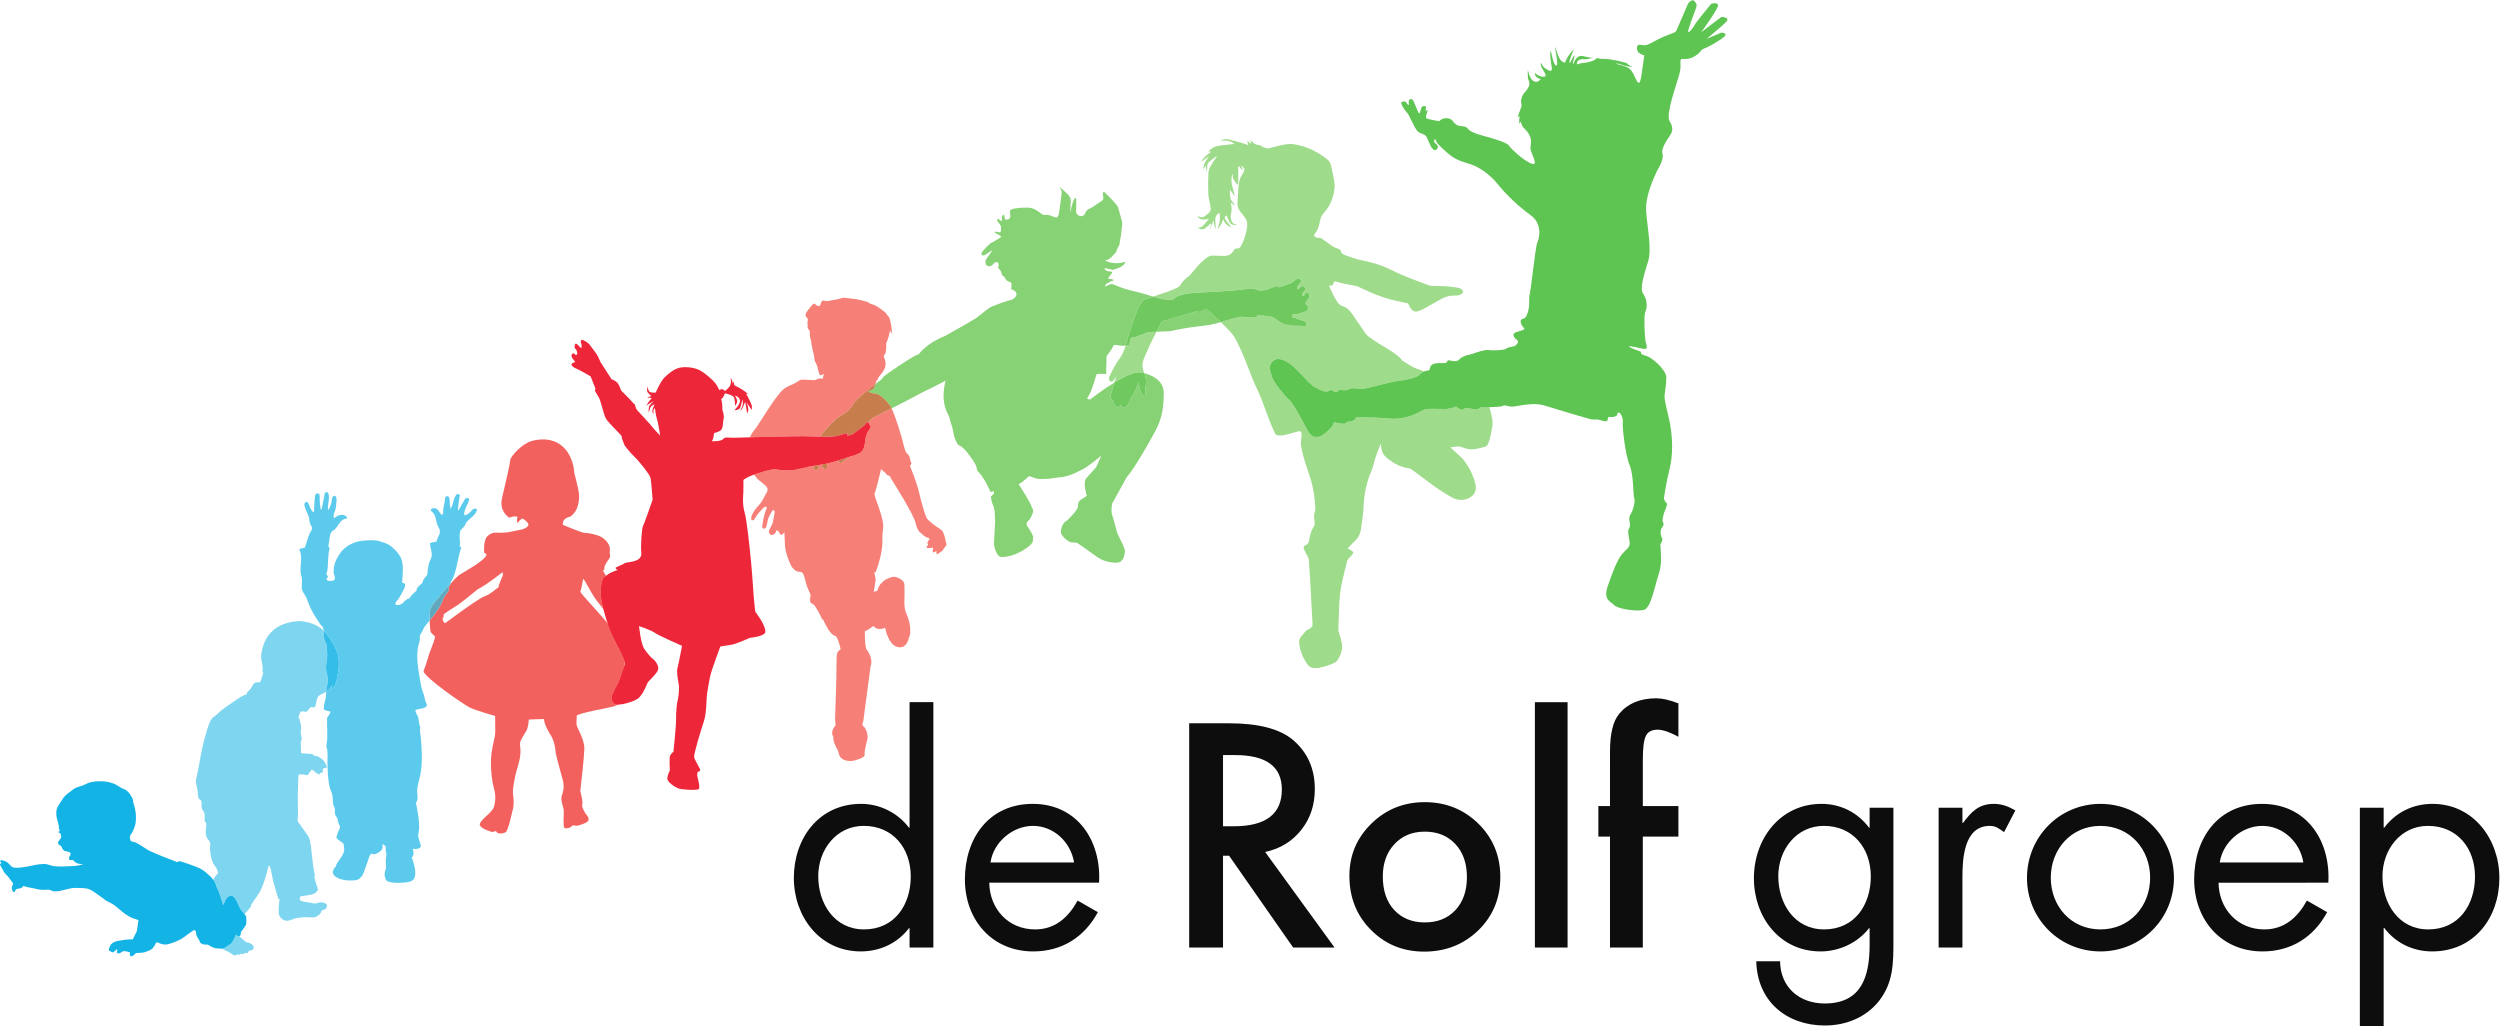 <?xml version="1.0" encoding="UTF-8" standalone="no"?>
<svg
   xmlns:dc="http://purl.org/dc/elements/1.1/"
   xmlns:cc="http://creativecommons.org/ns#"
   xmlns:rdf="http://www.w3.org/1999/02/22-rdf-syntax-ns#"
   xmlns:svg="http://www.w3.org/2000/svg"
   xmlns="http://www.w3.org/2000/svg"
   xmlns:sodipodi="http://sodipodi.sourceforge.net/DTD/sodipodi-0.dtd"
   xmlns:inkscape="http://www.inkscape.org/namespaces/inkscape"
   version="1.1"
   id="svg2"
   xml:space="preserve"
   width="493.427"
   height="202.52"
   viewBox="0 0 493.427 202.52"
   sodipodi:docname="Logo_De Rolf Groep_cmyk_.eps"><defs
     id="defs6" /><sodipodi:namedview
     pagecolor="#ffffff"
     bordercolor="#666666"
     borderopacity="1"
     objecttolerance="10"
     gridtolerance="10"
     guidetolerance="10"
     inkscape:pageopacity="0"
     inkscape:pageshadow="2"
     inkscape:window-width="640"
     inkscape:window-height="480"
     id="namedview4" /><g
     id="g10"
     inkscape:groupmode="layer"
     inkscape:label="ink_ext_XXXXXX"
     transform="matrix(1.333,0,0,-1.333,0,202.52)"><g
       id="g12"
       transform="scale(0.1)"><path
         d="m 2459.06,703.383 c -0.61,9.472 -0.96,9.57 0.32,11.57 1.33,1.985 3.11,5.781 1.15,8.625 -2,2.86 -2.46,9.988 -0.43,13.32 2.07,3.34 4.3,5.879 2.31,8.75 -1.95,2.813 0.93,13.739 2.6,17.176 1.67,3.457 4.6,11.614 2.7,11.699 -1.93,0.137 -4.12,6.555 -4.12,6.555 0,0 3.78,26.211 8.56,44.395 4.79,18.164 5.44,47.136 -1.4,75.761 -6.86,28.621 -6.1,28.817 -6.15,31.563 -0.06,2.715 2.7,16.914 2.65,27.793 -0.04,10.859 -21.17,29.207 -28.58,31.367 -7.38,2.137 -9.4,3.242 -8.82,5.43 0.56,2.156 -5.97,2.324 -15.18,7.113 -9.23,4.72 8.45,0.46 17.79,-1.6 9.32,-2.07 4.98,6.19 3.96,11.13 -1.06,4.96 -3,38.93 -0.03,44.37 3,5.45 2.42,18.02 -3.31,25.8 -5.76,7.71 1.43,29.18 7.14,47.9 5.7,18.74 -1.04,49.32 -2.88,74.68 -1.87,25.43 16.91,61.4 19.7,66.1 2.82,4.72 6.3,13.5 4.36,19.46 -1.95,5.95 5.59,18.36 10.51,25.21 4.91,6.86 6.08,12.77 0.11,22.51 -5.98,9.73 10.73,55.47 12.92,63.84 2.21,8.38 3.98,12.19 3.2,22.46 -0.46,5.91 1.31,5.76 5.22,5.61 2.93,-0.11 7.06,-0.22 12.37,2.21 12.36,5.7 11.55,11.32 17.49,13.28 5.93,1.93 22.73,11.47 29.47,17.25 6.76,5.79 -3.94,6.29 -3.94,6.29 l -21.84,-9.2 c 0,0 20.49,16.71 28.37,24.52 7.87,7.83 -6.47,7.92 -6.47,7.92 l -30,-22.74 c 0,0 23.69,32.55 24.84,39.04 1.1,6.48 -10.08,3.04 -10.08,3.04 0,0 -22.21,-26.94 -24.29,-31.06 -2.02,-4.09 -8.71,-12.59 -9.63,-10.23 -0.94,2.39 7.34,23.45 10.71,32.66 3.38,9.16 1.11,8.65 -1.33,12.55 -2.48,3.95 -8.7,-1.38 -9.79,-4.01 -1.07,-2.64 -15.83,-36.54 -17.32,-40.02 -1.5,-3.48 -14.23,-5.18 -30.69,-14.44 -16.4,-9.27 -15.64,-6.39 -22.93,-6.01 -7.29,0.37 -4.51,-9.73 -1.59,-12.03 2.87,-2.33 7.95,-3.65 7.95,-3.65 0,0 -2.19,-14.18 -4.29,-29.57 -2.09,-15.38 -4.98,-11.52 -7.09,-7.86 -2.16,3.68 -5.45,14.26 -11.68,18.43 -6.27,4.17 -20.31,6.09 -18.55,6.81 1.71,0.73 6.37,-1.49 13.05,-3.24 6.73,-1.78 13.72,-1.67 9.55,-0.56 -4.15,1.08 -4.44,2.13 -6.29,3.95 -1.88,1.87 -27.95,7.36 -34.65,6.82 -2.66,-0.22 -4.92,0.13 -6.74,0.47 -2.8,0.52 -4.54,1.05 -5.04,-0.47 -0.88,-2.49 -13.03,-5.89 -19.32,-6.16 -6.27,-0.31 -9.18,-3.98 -8.72,-0.05 0.47,3.97 3.72,6.02 10.79,5.7 3.55,-0.15 6.93,0.52 9.2,1.18 2.25,0.66 3.39,1.32 2.48,1.19 -1.8,-0.3 -2.21,-0.38 -13.55,2.22 -5.96,1.35 -9.53,-2.41 -11.7,-6.17 -1.97,-3.4 -2.81,-6.8 -3.25,-6.41 -0.93,0.84 3.59,14.36 1.74,13.34 -1.81,-1.1 -5.42,-12.55 -6.78,-10.44 -1.42,2.09 6.54,19.79 6.54,19.79 0,0 -4.28,-3.72 -9.23,-11.54 -4.97,-7.81 -1.99,-10.5 -8.6,-6.07 -6.55,4.46 -9.51,24.23 -9.77,20.22 -0.26,-3.99 5.8,-28.1 1.13,-26.67 -4.65,1.45 -7.34,24.43 -8.11,21.53 -0.76,-2.89 -0.4,-11.91 1.46,-21.71 1.88,-9.8 -1.42,-9.14 -8.56,-4.52 -7.14,4.58 -7.06,12.9 -7.38,6.58 -0.3,-6.31 13.31,-18.64 3.88,-18.44 -9.47,0.16 -14.13,8.92 -12.51,3.3 1.61,-5.67 8.51,-6.71 8.51,-6.71 0,0 -4.42,-7.19 -11,-2.74 -6.56,4.46 -7.67,17.32 -7.97,15.48 -0.28,-1.86 -0.25,-9.16 0.19,-12.01 0.44,-2.81 6.36,-8.24 -3.97,-19.54 -10.37,-11.26 -4.29,-19.81 -5.76,-22.52 -1.18,-2.15 -4.74,-12.87 -6.09,-16.51 1.22,1.92 4.12,4.67 3.38,1.89 -0.89,-3.44 -0.4,-11.12 -0.4,-11.12 0,0 1.71,7.29 3.16,0.9 1.41,-6.4 5.95,-6.83 11.16,-15.73 5.23,-8.94 1.98,-16.02 2.12,-20.72 0.08,-4.68 6.52,-15.68 6.5,-20.9 -0.02,-5.22 -8.09,-0.58 -14.43,3.42 -6.3,3.98 -20.65,16.48 -23.63,21.33 -2.97,4.87 -25.32,11.31 -38.72,14.83 -13.43,3.54 -19.9,7 -22.45,10.58 -2.53,3.58 -8.76,3.47 -12.66,4.1 -3.91,0.64 -6.29,2.62 -9.73,7.21 -3.44,4.58 -10.08,4.4 -13.58,3.57 -3.51,-0.79 -5.53,-3.82 -6.78,-3.87 -1.28,-0.05 -15.96,2.75 -18.4,4.16 -2.41,1.42 1.5,9.24 1.54,11.54 0,2.33 -2.75,-1.11 -2.75,-1.11 0,0 -0.22,2.3 0.39,5.43 0.59,3.1 -2.78,2.23 -4.9,1.94 -2.12,-0.28 -3.2,-7.73 -4.17,-9.8 -1.06,-2.01 -2.45,0.36 -6.96,12.15 -4.5,11.81 -6.33,8.12 -8.34,7.51 -2,-0.65 -0.53,-7.57 -1.04,-7.92 -0.48,-0.35 -2.06,0.91 -3.65,3.56 -1.65,2.65 -4.56,1.84 -6.95,0.9 -2.37,-0.91 3.3,-11.15 7.31,-14.9 4.05,-3.8 10.67,-21.43 15.2,-27.06 4.51,-5.64 9.9,-4.37 13.16,-8.14 3.28,-3.78 5.89,-14.86 10.44,-19.46 4.59,-4.57 7.22,0.92 7.64,2.35 0.48,1.43 -1.57,4.93 -3.88,6.11 -2.28,1.17 -2.03,5.67 -0.67,5.71 1.37,0.02 2.01,-1.31 2.1,-3.1 0.13,-1.78 7.65,-9.18 16.66,-16.98 8.99,-7.8 16,-11.47 32.24,-16.15 16.27,-4.65 32.61,-17.92 43.1,-31.19 0.84,-1.04 1.74,-2.14 2.67,-3.26 l 5.14,-5.85 c 10.67,-11.71 25.25,-25.12 39.88,-35.68 18.6,-13.45 12.48,-35.13 9.86,-40.69 -2.64,-5.54 -9.54,-71.71 -11.23,-76.71 -1.73,-5 0.61,-15.33 -2.43,-25.41 -3.04,-10.08 -5.12,-9.67 -9.21,-11.29 -4.15,-1.63 -0.16,-10.05 3.31,-13.08 3.45,-3.05 -10.69,-4.57 -14.39,-7.47 -3.68,-2.9 1.26,-8.46 4.56,-10.72 3.27,-2.19 -2.62,-8.4 -5.01,-8.73 -2.42,-0.35 -11.2,-2.09 -12.05,-3.82 -0.86,-1.71 -17.8,-2.864 -25.67,-1.75 -4.13,0.58 -11.31,-1.43 -17.48,-3.438 -5.56,-1.805 -10.3,-3.609 -11.28,-3.535 -2.09,0.156 -12.19,-3.567 -14.41,-6.867 -2.24,-3.289 -8.53,-2.989 -13.07,-1.785 -4.52,1.179 -4.73,-0.293 -5.67,-2.403 -0.58,-1.304 -2.43,-1.285 -5.97,-1.262 -2.1,0.012 -4.8,0.024 -8.19,-0.242 -9.11,-0.703 -10.03,-4.914 -10.54,-6.886 -0.53,-2.012 -1.25,-4.493 -3.07,-4.012 -1.82,0.476 -8.23,-1.719 -12.09,-6.152 -3.9,-4.426 -17.6,-7.793 -30.03,-9.211 -12.37,-1.375 -34.74,-7.918 -45.9,-10.438 -11.14,-2.519 -19.6,-0.664 -19.6,-0.664 0,0 -7.26,0.352 -9.34,-1.445 -1.99,-1.789 -6.66,-1.739 -9.27,-1.438 -2.66,0.313 -6.2,1.633 -6.96,-1.269 -0.78,-2.918 -5.85,-1.582 -7.66,0.441 -1.8,2.039 -3.72,0.613 -8.04,-0.988 -4.29,-1.59 -13.08,3.449 -19.22,6.621 -6.19,3.183 -4.53,5.058 -7.04,5.723 -2.57,0.675 -17.03,19.671 -29.78,28.847 -12.72,9.192 -20.02,6.426 -20.02,6.426 -14.07,-6.473 -7.69,-18.23 -5.64,-25.945 2.04,-7.715 19.08,-28.477 24.36,-32.59 5.35,-4.129 17.99,-26.836 25.53,-41.621 7.55,-14.774 11.02,-14.129 17.55,-14.285 6.55,-0.168 20.92,14.636 21.43,15.847 0.52,1.231 1.86,6.309 3.68,5.84 1.78,-0.476 14.34,-3.601 15.89,-1.484 1.51,2.109 5.04,2.929 6.47,2.558 1.46,-0.39 8.74,2.336 8.17,4.434 -0.63,2.121 4.3,1.973 8.1,1.719 0.97,-0.055 2.54,-0.043 4.74,-0.032 6.49,0.032 18.51,0.067 37.19,-1.644 25.04,-2.328 42.69,8.57 49,11.969 6.33,3.39 20.08,2.453 30.46,2.07 10.4,-0.41 19.67,3.769 19.67,3.769 0,0 7.46,-7.019 10.61,-3.972 3.13,3.074 7.87,1.836 15.12,-0.078 4.02,-1.059 6.72,0.109 8.7,1.277 1.62,0.957 2.76,1.91 3.74,1.652 2.2,-0.578 11.57,-0.324 23.44,0.43 11.86,0.781 5.99,3.477 14.34,1.277 8.33,-2.195 9.17,-0.468 26.09,1.704 16.9,2.164 22.79,0.984 36.79,-3.481 13.96,-4.434 50.01,-15.105 59.1,-17.508 4.28,-1.129 6.06,-0.996 7.82,-0.859 1.99,0.152 3.97,0.308 9.51,-1.348 10.42,-3.144 8.65,0.418 9.52,3.699 0.44,1.7 1.88,1.563 3.98,1.434 1.93,-0.125 4.41,-0.246 7.19,1.051 5.75,2.769 0.86,4.851 4.14,5.535 3.29,0.691 7.57,-8.231 6.66,-14.59 -0.89,-6.348 3.85,-48.82 10.12,-63.293 6.31,-14.473 4.86,-43.633 6.9,-49.219 2.02,-5.593 -2.78,-19.48 -4.76,-22.468 -1.94,-2.969 -3.37,-5.352 -2.44,-10.618 0.96,-5.312 1.74,-8.242 -0.76,-11.875 -2.48,-3.613 0.38,-13.289 1.2,-20.527 0.82,-7.187 -5.31,-9.844 -11.5,-17.176 -6.22,-7.285 -13.82,-25.89 -20.92,-46.953 -7.13,-21.035 4.08,-22.824 9.57,-28.554 5.49,-5.711 33.61,-9.622 44.05,-6.926 10.39,2.668 16.31,36.914 21.24,51.164 4.92,14.246 4.25,26.453 3.62,35.957"
         style="fill:#5ec452;fill-opacity:1;fill-rule:nonzero;stroke:none"
         id="path14" /><path
         d="m 1951.86,530.199 h -7.97 c -5.1,1.035 -7.88,4.813 -10.37,8.875 -4.88,7.961 -8.48,16.406 -9.75,25.742 -0.63,4.739 -0.1,9.153 3.49,12.786 1.25,1.269 2.33,2.722 3.41,4.16 1.94,2.617 4.31,4.648 7.3,6.015 1.19,0.536 2.32,1.328 3.3,2.188 1.53,1.316 2.28,3.035 2.16,5.144 -1.2,21.934 -2.34,43.899 -3.58,65.84 -0.57,10.039 -1.28,20.071 -2.01,30.11 -0.08,1.121 -0.6,2.285 -1.13,3.339 -1.82,3.614 -3.9,7.11 -5.56,10.801 -1.71,3.887 -1.09,5.653 2.72,7.375 2.93,1.317 4.11,3.375 4.49,6.414 0.96,7.528 3.02,14.727 7.17,21.18 1.86,2.895 0.7,5.957 0.62,8.957 -0.08,2.129 -0.49,4.258 -0.46,6.379 0.02,1.629 0.47,3.262 0.79,4.879 0.36,1.926 1.18,3.859 1.1,5.754 -0.56,13.867 -2.38,27.605 -6.15,40.965 -2.8,9.961 -6.68,19.621 -9.64,29.543 -2.22,7.441 -4.14,15.019 -5.39,22.664 -0.68,4.152 0.33,8.586 0.57,12.89 0.08,1.594 0.28,3.196 0.2,4.778 -0.13,2.593 -1.32,3.867 -3.36,3.867 -0.57,0 -1.22,-0.102 -1.92,-0.305 -6.5,-1.883 -12.98,-3.809 -19.54,-5.391 -2.74,-0.652 -5.67,-0.613 -8.51,-0.664 -0.07,0 -0.13,0 -0.2,0 -2.85,0 -5.13,1.239 -6.33,4.016 -2.68,6.23 -5.48,12.402 -7.95,18.711 -5.81,14.844 -10.47,30.242 -17.39,44.551 -9.77,20.144 -16.3,41.57 -25.79,61.778 -3.82,8.13 -7.44,16.44 -13.48,23.2 -4.8,5.37 -9.83,10.55 -14.98,15.6 4.35,1.31 9.11,2.84 15.7,4.7 8.98,2.56 12.87,3.27 15.22,3.27 2.91,0 3.42,-1.1 8.34,-1.1 8.89,0 13.68,0.34 13.68,0.34 l 0.71,2.53 h 1.68 6.15 c 1.71,0 12.33,-1.43 13.5,-1.8 1.2,-0.35 3.97,-1.8 4.97,-2.33 1.05,-0.56 3.94,-3.04 5.14,-3.94 1.16,-0.91 4.45,-2.7 7.35,-4.13 2.9,-1.44 5.98,-1.44 6.64,-1.44 0.71,0 3.27,-0.71 4.81,-1.25 0.55,-0.19 1.27,-0.24 2.07,-0.24 0.54,0 1.13,0.02 1.72,0.05 0.59,0.02 1.18,0.05 1.76,0.05 0.38,0 0.76,-0.01 1.11,-0.05 2.22,-0.17 4.44,-0.17 7.01,-0.17 1.92,0 4.7,-0.3 6.69,-0.3 0.68,0 1.26,0.03 1.7,0.12 1.69,0.35 0.31,3.59 0.31,4.66 0,1.08 -2.37,1.26 -2.54,1.98 -0.17,0.72 -1.35,0.88 -2.58,1.08 -1.19,0.17 -11.27,4.46 -13.15,4.46 -1.9,0 -2.89,1.97 -2.89,2.7 0,0.72 0.83,1.62 1.84,2.15 1.05,0.55 4.45,0.18 6.34,0.55 1.89,0.34 9.94,3.22 10.95,3.57 1.01,0.35 1.88,0.35 3.41,1.61 1.55,1.26 2.05,6.99 0.18,7.89 -1.87,0.9 -2.43,2.29 -2.43,2.29 l 0.33,1.98 1.41,2.15 1.76,2.85 c 0.41,0.41 1.79,1.86 1.93,2.77 0.14,0.9 0.34,2.68 0,3.74 -0.31,1.03 -1.99,2.88 -3.1,2.94 -0.06,0 -0.11,0.01 -0.17,0.01 -1.09,0 -2.46,-0.87 -2.46,-0.87 -0.81,-0.78 -0.39,-1.54 -1.34,-2.7 -0.58,-0.77 -1.05,-0.91 -1.64,-0.91 -0.32,0 -0.68,0.04 -1.13,0.04 -1.24,0 -0.86,0.31 -1,1.27 -0.12,0.98 1.07,1.94 1.22,3.02 0.13,1.12 1.57,0.71 3.2,4.05 1.66,3.3 -1.55,4.82 -2.87,5.8 -0.15,0.11 -0.33,0.15 -0.53,0.15 -1.53,0 -4.13,-2.95 -4.13,-2.95 0,0 -2.04,-1.43 -3.08,-1.81 -0.05,-0.02 -0.1,-0.03 -0.14,-0.03 -0.85,0 -0.54,3.26 -0.54,3.26 l 2.06,3.59 4.61,5.19 -3.01,2.75 -3.07,1.3 c -4.11,-3.09 -8.52,-6.52 -9.12,-6.75 -1.04,-0.32 -18.78,-6.81 -18.78,-6.81 l -0.38,2.18 c 0,0 -2.04,-0.36 -3.74,-0.36 -1.73,0 -9.57,-3.94 -17.11,-5.74 -1.99,-0.48 -3.74,-0.65 -5.24,-0.65 -4.18,0 -6.39,1.36 -6.39,1.36 0,0 -4.85,1.84 -9.41,1.84 -1.12,0 -2.23,-0.12 -3.24,-0.39 -5.12,-1.45 -36.61,-4.32 -72.13,-5.73 -35.56,-1.45 -37.97,-10.05 -37.97,-10.05 -2.41,-0.38 -4.75,-0.56 -7.06,-0.56 -7.81,0 -15.22,1.98 -23.5,4.54 7.45,2.44 14.87,4.94 22.26,7.55 4.91,1.74 9.69,3.93 14.4,6.16 1.46,0.69 2.85,2.02 3.71,3.41 3.28,5.29 7.27,9.78 12.57,13.16 1.45,0.92 2.52,2.52 3.66,3.89 6,7.3 12.02,14.6 19.26,20.74 1.27,1.08 2.61,2.05 3.98,3 2.54,1.76 5.26,2.81 8.38,2.81 0.25,0 0.5,-0.01 0.76,-0.03 5.11,-0.27 10.23,-0.36 15.34,-0.45 0.17,-0.01 0.34,-0.01 0.5,-0.01 6.14,0 11.17,2.14 14.27,7.92 1.02,1.89 2.52,3.08 4.78,3.08 0.06,0 0.11,-0.01 0.17,-0.01 0.06,0 0.12,0 0.18,0 3.34,0 5.16,1.83 6.64,4.9 4.56,9.44 7.8,19.18 8.51,29.71 0.3,4.43 -0.83,8.27 -3.62,11.68 -2.24,2.73 -4.47,5.45 -6.61,8.26 -3.22,4.24 -4.6,8.96 -4.1,14.39 0.7,7.75 0.84,15.57 1.5,23.32 0.51,6.06 1.68,11.96 5.33,17.13 1.48,2.09 2.46,4.55 3.46,6.94 l -0.44,2.36 c -1.41,1.67 -3.04,3.16 -4.84,4.57 0.95,-2.44 1.9,-4.87 2.85,-7.29 l -0.51,-0.37 c -2.05,2.32 -4.11,4.65 -6.18,6.98 l -0.13,-1.38 c 0,-7.06 0.01,-14.12 0,-21.18 0,-1.76 0,-3.56 -1.63,-5.36 -3.39,4.77 -7.26,8.95 -6.56,15.33 l -0.84,-0.04 c -0.32,-1.75 -0.78,-3.48 -0.93,-5.24 -0.51,-6.14 0.77,-12.04 2.55,-17.87 0.83,-2.72 1.54,-5.47 2.3,-8.21 l -0.53,-0.35 c -2.08,2.82 -4.15,5.63 -6.19,8.36 -0.99,-1.56 -0.77,-7.43 0.27,-11.98 0.99,-4.31 4.64,-6.72 6.8,-10.17 l -0.38,-0.5 c -2.02,1.43 -4.05,2.87 -6.02,4.27 0.45,-2.66 1.15,-5.45 1.29,-8.28 0.13,-2.54 -0.05,-5.18 -0.64,-7.65 -0.77,-3.21 -0.88,-6.3 -0.08,-9.47 1.01,-3.98 2.99,-6.95 7.52,-7.3 l 1.64,-0.36 c -0.9,-0.34 -1.94,-0.51 -3.02,-0.51 -2.99,0 -6.28,1.26 -7.71,3.42 -1.71,2.56 -2.81,5.52 -4.15,8.33 -0.42,0.86 -0.76,1.78 -1.14,2.71 -3.12,-2 -3.31,-4.27 -1.09,-6.94 2.5,-3.02 4.82,-6.17 7.2,-9.29 l 0.81,-1.77 c -5.38,2.59 -9.86,6.04 -11.86,12.46 -1.13,-6.37 -5.04,-10.65 -8.55,-15.51 1.25,4.2 2.86,8.03 3.43,12 0.58,4.03 0.13,8.21 0.13,12.32 -3.39,-0.35 -6.73,-4.71 -6.61,-9.05 0.11,-4.19 0.43,-8.38 0.65,-12.58 l -0.07,-1.71 c -2.27,3.86 -2.24,8.26 -3.09,12.64 -1.89,-4.37 -3.78,-8.74 -5.67,-13.11 l -0.26,0.1 c 0.84,2.56 1.68,5.12 2.51,7.68 l -0.71,0.45 -1.82,-1.17 c -1.45,-1.29 -2.75,-2.73 -4.24,-3.95 -2.89,-2.36 -4.71,-3.35 -6.73,-3.35 -1.91,0 -3.99,0.89 -7.31,2.35 0.24,-0.02 0.47,-0.02 0.7,-0.02 4.96,0 8.01,2.68 10.67,6.15 1.76,2.3 3.73,4.47 5.91,7.07 -2.71,-0.52 -5.38,-1.09 -7.87,-1.09 -3.57,0 -6.76,1.16 -9.2,5.28 1.72,-0.56 3.4,-1.18 5.12,-1.64 0.64,-0.18 1.26,-0.27 1.85,-0.27 1.54,0 2.94,0.59 4.2,1.8 0.95,0.92 2.07,1.69 3.15,2.46 5.26,3.76 6.21,6.39 4.92,12.83 -1.15,5.79 -2.76,11.59 -3.02,17.45 -0.44,10.36 -0.38,20.77 0.14,31.13 0.33,6.68 4.43,12.15 7.89,17.67 1.48,2.36 3.18,4.57 5.03,7.21 l -1.69,-0.69 c -3.31,-2.45 -6.71,-4.77 -9.83,-7.43 -2.38,-2.01 -3.49,-4.75 -3.26,-8.01 0.15,-2.44 0.02,-4.88 -0.39,-7.4 -0.59,3.15 -1.19,6.29 -1.82,9.57 -1.22,-1.86 -2.49,-3.8 -3.76,-5.74 0.5,7.73 4.32,13.77 8.98,19.6 -3.91,-2.64 -7.82,-5.29 -11.73,-7.95 l -0.38,0.4 c 2.24,2.57 4.3,5.35 6.77,7.69 2.44,2.31 5.3,4.21 8.18,6.45 -1.17,0.21 -2.31,0.41 -4.05,0.72 1.86,1.58 3.33,3.07 5.02,4.24 4.63,3.24 10.05,4.05 15.46,4.71 5.93,0.74 11.88,1.25 18.05,1.89 -4.49,4.33 -9.85,5.13 -15.41,5.13 -1.46,0 -2.93,-0.05 -4.4,-0.11 l -0.01,0.51 c 1.6,0.48 3.18,0.95 4.77,1.43 h 6.78 l 1.06,-0.41 c 6.52,-1.79 13.06,-3.5 19.55,-5.35 2.64,-0.75 5.2,-1.77 8.01,-2.74 -0.45,2.16 -0.83,3.99 -1.31,6.3 2.14,-1.75 3.85,-3.16 5.85,-4.79 -0.41,2 -0.75,3.61 -1.19,5.76 2.52,-2.18 4.52,-4.01 6.65,-5.69 0.7,-0.56 1.72,-0.78 2.63,-1.01 2.15,-0.56 4.6,-0.57 6.45,-1.61 2.08,-1.18 3.75,-3.1 6.31,-3.1 0.23,0 0.47,0.02 0.71,0.05 l 0.54,-0.24 c 0.66,-0.69 1.39,-0.92 2.15,-0.92 0.7,0 1.42,0.19 2.13,0.38 5,1.31 9.98,2.72 15,3.97 5.45,1.33 11.01,2.43 16.58,2.43 2.04,0 4.08,-0.14 6.11,-0.48 17.84,-2.93 33.66,-10.68 47.89,-21.74 3.03,-2.35 5.22,-5.36 6.08,-9.13 1.51,-6.67 3.03,-13.34 4.24,-20.07 0.76,-4.24 1.64,-8.65 1.23,-12.87 -1.37,-14.16 -6.18,-27.11 -15.94,-37.71 -3.1,-3.37 -4.65,-7.13 -5.58,-11.42 -1.45,-6.67 -2.57,-13.41 -7.4,-18.86 -2.55,-2.89 -1.86,-4.51 1.76,-6.16 l 2.5,-0.51 c 1.19,-0.12 2.38,-0.12 3.58,-0.19 2.59,-0.16 3.81,-2.48 5.75,-3.62 5.84,-3.42 10.41,-8.75 16.95,-11.07 1.52,-0.54 3.12,-0.95 4.56,-1.67 1.02,-0.52 2.41,-1.32 2.65,-2.25 1.07,-4.05 3.69,-6.22 7.56,-7.16 l 0.74,-0.29 c 6.81,-2.21 13.47,-5.14 20.44,-6.45 15.15,-2.85 29.81,-6.85 43.71,-13.69 8.74,-4.29 17.65,-8.26 26.66,-11.97 8.76,-3.61 17.79,-6.56 26.59,-10.08 3.17,-1.27 6.27,-2.52 9.69,-2.71 2.26,-0.13 4.53,-0.27 6.78,-0.27 0.2,0 0.39,0 0.59,0 0.65,0 1.31,0.01 1.97,0.01 9.85,0 19.64,-0.77 29.35,-2.57 2.44,-0.46 4.54,-1.46 6.14,-3.39 1.74,-2.11 1.48,-3.78 -0.71,-5.4 -2.63,-1.96 -5.62,-2.73 -8.75,-2.73 -0.28,0 -0.56,0 -0.83,0.01 -0.57,0.03 -1.14,0.04 -1.7,0.04 -7.07,0 -13.61,-1.92 -19.81,-5.47 -8.75,-5 -17.55,-9.94 -26.41,-14.76 -2.47,-1.36 -5.15,-2.47 -7.87,-3.19 -0.74,-0.19 -1.58,-0.3 -2.42,-0.3 -1.08,0 -2.14,0.18 -2.99,0.61 -3.82,1.89 -6.43,5.3 -7.65,9.3 -0.55,1.81 -1.3,2.24 -2.78,2.56 -7.45,1.62 -14.93,3.13 -22.33,4.97 -16.49,4.11 -31.99,10.85 -47.25,18.25 -2.01,0.97 -4.15,1.83 -6.32,2.3 -5.37,1.16 -10.83,1.94 -16.2,3.11 -5.1,1.13 -10.13,2.56 -15.19,3.86 -2.4,-5.5 -2.91,-6.66 -5.55,-6.66 -0.71,0 -1.57,0.08 -2.67,0.19 3.71,-8.49 7.37,-16.87 12.57,-24.47 2.13,-3.14 4.97,-5.32 8.6,-6.44 3.32,-1.03 6.15,-2.85 8.45,-5.43 1.81,-2.03 3.67,-4.06 5.21,-6.3 6.28,-9.08 12.41,-18.26 18.67,-27.35 1.13,-1.64 2.3,-3.4 3.86,-4.53 5.54,-4.02 11.07,-8.05 16.91,-11.56 9.86,-5.93 19.91,-11.52 28.77,-18.93 1.36,-1.133 2.57,-2.453 3.79,-3.742 0.8,-0.848 1.3,-2.11 2.25,-2.657 7.42,-4.336 14.28,-9.746 22.69,-12.246 1.53,-0.457 3.02,-1.023 4.48,-1.64 1.55,-0.665 3.11,-1.313 4.67,-1.965 -2.21,-1.051 -4.61,-2.649 -6.43,-4.742 -3.9,-4.426 -17.6,-7.793 -30.03,-9.211 -12.37,-1.375 -34.74,-7.918 -45.9,-10.438 -4.5,-1.019 -8.57,-1.324 -11.82,-1.324 -4.78,0 -7.78,0.66 -7.78,0.66 0,0 -0.57,0.027 -1.45,0.027 -2.23,0 -6.4,-0.183 -7.89,-1.472 -1.38,-1.242 -4.06,-1.598 -6.44,-1.598 -1.05,0 -2.04,0.07 -2.83,0.16 -1.34,0.16 -2.9,0.571 -4.22,0.571 -1.3,0 -2.37,-0.399 -2.74,-1.84 -0.32,-1.211 -1.39,-1.692 -2.65,-1.692 -1.78,0 -3.95,0.949 -5.01,2.133 -0.64,0.723 -1.29,1.012 -2.06,1.012 -1.4,0 -3.19,-0.965 -5.98,-2 -0.56,-0.207 -1.2,-0.301 -1.9,-0.301 -4.65,0 -11.99,4.164 -17.32,6.922 -6.19,3.183 -4.53,5.058 -7.04,5.723 -2.57,0.675 -17.03,19.671 -29.78,28.847 -7.94,5.738 -13.77,6.817 -17.03,6.817 -1.96,0 -2.99,-0.391 -2.99,-0.391 -14.07,-6.473 -7.69,-18.23 -5.64,-25.945 2.04,-7.715 19.08,-28.477 24.36,-32.59 5.35,-4.129 17.99,-26.836 25.53,-41.621 7.55,-14.774 11.02,-14.129 17.55,-14.285 0.03,0 0.07,0 0.11,0 6.6,0 20.82,14.644 21.32,15.847 0.5,1.18 1.74,5.871 3.44,5.871 0.08,0 0.16,-0.007 0.24,-0.031 1.34,-0.359 8.76,-2.211 13.03,-2.211 1.41,0 2.47,0.199 2.86,0.727 1.28,1.785 4,2.644 5.67,2.644 0.3,0 0.57,-0.027 0.8,-0.086 0.09,-0.023 0.21,-0.039 0.35,-0.039 2.02,0 8.35,2.512 7.82,4.473 -0.44,1.492 1.86,1.859 4.59,1.859 1.15,0 2.38,-0.062 3.51,-0.14 0.57,-0.032 1.35,-0.043 2.34,-0.043 0.69,0 1.49,0.007 2.4,0.011 0.9,0.004 1.9,0.008 3.01,0.008 6.93,0 18.08,-0.179 34.18,-1.652 2.37,-0.223 4.69,-0.324 6.93,-0.324 21.36,0 36.36,9.218 42.07,12.293 3.7,1.98 9.94,2.484 16.55,2.484 4.7,0 9.6,-0.254 13.91,-0.414 0.49,-0.02 0.97,-0.027 1.45,-0.027 9.8,0 18.22,3.796 18.22,3.796 0,0 5.04,-4.742 8.58,-4.742 0.77,0 1.46,0.227 2.03,0.77 1.36,1.344 3.04,1.863 5.1,1.863 2.65,0 5.94,-0.863 10.02,-1.941 1.11,-0.293 2.12,-0.414 3.04,-0.414 2.42,0 4.23,0.843 5.66,1.691 1.44,0.848 2.5,1.695 3.4,1.695 0.12,0 0.23,-0.011 0.34,-0.043 0.83,-0.214 2.67,-0.316 5.27,-0.316 1.61,0 3.52,0.039 5.66,0.109 0.93,-1.711 1.57,-3.597 1.99,-5.644 0.92,-4.481 1.86,-8.965 2.81,-13.446 v -8.398 c -0.28,-1.418 -0.58,-2.824 -0.82,-4.25 -1.23,-7.41 -2.72,-14.766 -5.46,-21.816 -1.12,-2.852 -2.95,-4.668 -5.91,-5.34 -3.56,-0.813 -7.11,-1.602 -10.66,-2.442 -2.67,-0.636 -5.34,-0.957 -7.97,-0.957 -4.35,0 -8.62,0.864 -12.74,2.578 -2.61,1.09 -5.1,1.7 -7.7,1.7 -0.95,0 -1.9,-0.078 -2.89,-0.246 -2.57,-0.438 -5.17,-0.731 -8.16,-1.153 2.48,-2.324 4.62,-4.304 6.73,-6.316 4.42,-4.219 9.42,-8.008 13.14,-12.774 8.14,-10.402 14,-22.14 17.14,-35.05 1.88,-7.715 0.14,-14.442 -6.66,-19.219 -4.51,-3.152 -9.56,-4.438 -14.96,-4.442 -0.35,0 -0.71,0.008 -1.06,0.02 -5.46,0.156 -10.11,2.617 -14.69,5.164 -11.77,6.543 -22.65,14.406 -33.44,22.414 -7.72,5.742 -15.42,11.551 -23.2,17.235 -1.31,0.957 -2.91,1.835 -4.46,2.05 -11.55,1.524 -21.41,6.641 -30.58,13.567 -5.4,4.07 -9.15,9.004 -10.09,15.84 -0.32,2.293 -0.65,4.578 -0.97,6.875 -3.01,-7.004 -5.69,-14.082 -8.05,-21.25 -2.08,-6.301 -3.18,-12.989 -5.8,-19.036 -7.4,-17.031 -10.95,-34.695 -11.59,-53.25 -0.38,-11.054 -2.34,-22.082 -3.84,-33.086 -0.91,-6.699 -3.73,-12.558 -8.85,-17.207 -2.6,-2.363 -4.98,-4.98 -7.45,-7.5 -1.18,-1.211 -2.33,-2.461 -3.54,-3.742 2.3,-1.238 4.45,-2.176 6.36,-3.457 2.33,-1.531 2.6,-3.23 0.82,-5.371 -1.95,-2.332 -4.2,-4.422 -6.25,-6.668 l -1.4,-2.265 c -2.4,-9.602 -4.86,-19.2 -7.01,-28.868 -1.49,-6.726 -2.9,-13.527 -3.68,-20.382 -0.89,-7.793 -1.14,-15.672 -1.49,-23.524 -0.43,-9.914 -0.69,-19.836 -0.99,-29.758 l 0.24,-2.558 c 0.9,-2.989 2.11,-5.899 2.82,-8.914 1.04,-4.387 2.38,-8.821 2.49,-13.274 0.17,-6.844 -2.52,-13.105 -5.92,-19.004 -1.33,-2.312 -3.13,-4.168 -5.58,-5.242 -3.57,-1.582 -7.13,-3.262 -10.84,-4.434 -4.27,-1.359 -8.71,-2.207 -13.07,-3.281 m -301.88,422.614 c 0.09,0.32 0.18,0.64 0.28,0.96 0.75,2.586 1.69,5.125 2.67,8.114 -1.68,-2.321 -2.93,-4.375 -4.51,-6.114 -0.75,-0.832 -2.22,-1.867 -3.07,-1.867 -0.11,0 -0.2,0.016 -0.29,0.051 -1.26,0.52 -2.56,2.051 -2.9,3.391 -0.36,1.453 -0.02,3.359 0.66,4.754 4.36,8.976 8.7,18.007 14.73,26 4.44,5.867 7.03,12.438 9.08,19.358 2.94,0.33 4.31,0.96 5.31,1.24 1.38,0.37 -0.35,11.12 5.47,11.12 5.83,0 21.56,7.89 23.92,7.89 0.97,0 5.6,0.17 10.94,0.38 -5.49,-10.63 -10.68,-21.39 -15.42,-32.383 -0.92,-2.129 -1.67,-4.344 -2.65,-6.457 -3.39,-7.281 -3.09,-14.559 -0.09,-21.875 0.09,-0.215 0.18,-0.43 0.26,-0.648 -3.1,0.824 -5.16,1.117 -5.16,1.117 -0.74,0.121 -1.54,0.176 -2.36,0.176 -9.25,0 -23.47,-7.04 -36.87,-15.207"
         style="fill:#9edb8b;fill-opacity:1;fill-rule:nonzero;stroke:none"
         id="path16" /><path
         d="m 1951.3,872.602 c -0.04,0 -0.08,0 -0.11,0 -6.53,0.156 -10,-0.489 -17.55,14.285 -7.54,14.785 -20.18,37.492 -25.53,41.621 -5.28,4.113 -22.32,24.875 -24.36,32.59 -2.05,7.715 -8.43,19.472 5.64,25.945 0,0 1.03,0.391 2.99,0.391 3.26,0 9.09,-1.079 17.03,-6.817 12.75,-9.176 27.21,-28.172 29.78,-28.847 2.51,-0.665 0.85,-2.54 7.04,-5.723 5.33,-2.758 12.67,-6.922 17.32,-6.922 0.7,0 1.34,0.094 1.9,0.301 2.79,1.035 4.58,2 5.98,2 0.77,0 1.42,-0.289 2.06,-1.012 1.06,-1.184 3.23,-2.133 5.01,-2.133 1.26,0 2.33,0.481 2.65,1.692 0.37,1.441 1.44,1.84 2.74,1.84 1.32,0 2.88,-0.411 4.22,-0.571 0.79,-0.09 1.78,-0.16 2.83,-0.16 2.38,0 5.06,0.356 6.44,1.598 1.49,1.289 5.66,1.472 7.89,1.472 0.88,0 1.45,-0.027 1.45,-0.027 0,0 3,-0.66 7.78,-0.66 3.25,0 7.32,0.305 11.82,1.324 11.16,2.52 33.53,9.063 45.9,10.438 12.43,1.418 26.13,4.785 30.03,9.211 1.82,2.093 4.22,3.691 6.43,4.742 2.84,-1.2 5.68,-2.422 8.42,-3.825 2.82,-1.437 5.16,-3.781 7.95,-5.265 18.65,-9.91 37.79,-18.77 57.63,-26.063 4.23,-1.543 8.17,-3.371 11.3,-6.789 1.7,-1.855 3.62,-3.574 5.7,-4.98 2.4,-1.625 4.16,-3.621 5.41,-5.938 -2.14,-0.07 -4.05,-0.109 -5.66,-0.109 -2.6,0 -4.44,0.102 -5.27,0.316 -0.11,0.032 -0.22,0.043 -0.34,0.043 -0.9,0 -1.96,-0.847 -3.4,-1.695 -1.43,-0.848 -3.24,-1.691 -5.66,-1.691 -0.92,0 -1.93,0.121 -3.04,0.414 -4.08,1.078 -7.37,1.941 -10.02,1.941 -2.06,0 -3.74,-0.519 -5.1,-1.863 -0.57,-0.543 -1.26,-0.77 -2.03,-0.77 -3.54,0 -8.58,4.742 -8.58,4.742 0,0 -8.42,-3.796 -18.22,-3.796 -0.48,0 -0.96,0.007 -1.45,0.027 -4.31,0.16 -9.21,0.414 -13.91,0.414 -6.61,0 -12.85,-0.504 -16.55,-2.484 -5.71,-3.075 -20.71,-12.293 -42.07,-12.293 -2.24,0 -4.56,0.101 -6.93,0.324 -16.1,1.473 -27.25,1.652 -34.18,1.652 -1.11,0 -2.11,-0.004 -3.01,-0.008 -0.91,-0.004 -1.71,-0.011 -2.4,-0.011 -0.99,0 -1.77,0.011 -2.34,0.043 -1.13,0.078 -2.36,0.14 -3.51,0.14 -2.73,0 -5.03,-0.367 -4.59,-1.859 0.53,-1.961 -5.8,-4.473 -7.82,-4.473 -0.14,0 -0.26,0.016 -0.35,0.039 -0.23,0.059 -0.5,0.086 -0.8,0.086 -1.67,0 -4.39,-0.859 -5.67,-2.644 -0.39,-0.528 -1.45,-0.727 -2.86,-0.727 -4.27,0 -11.69,1.852 -13.03,2.211 -0.08,0.024 -0.16,0.031 -0.24,0.031 -1.7,0 -2.94,-4.691 -3.44,-5.871 -0.5,-1.203 -14.72,-15.847 -21.32,-15.847"
         style="fill:#5ec452;fill-opacity:1;fill-rule:nonzero;stroke:none"
         id="path18" /><path
         d="m 1653.27,686.156 c -11.25,0 -19.96,2.676 -28.17,8.059 -8.22,5.379 -29.21,21.519 -31.3,21.519 -2.04,0 -4.09,0.508 -7.16,0.508 -3.07,0 -11.8,5.93 -14.89,11.848 -3.06,5.918 2.58,17.734 5.63,18.808 3.09,1.075 18.51,17.743 18.51,21.512 0,3.742 1.02,9.133 4.09,10.735 3.07,1.628 9.24,5.937 9.24,5.937 0,0 -6.17,18.789 -1.05,25.781 l 14.87,16.688 7.69,17.187 c 0,0 -22.56,-18.804 -28.21,-20.437 0,0 -19.97,-11.828 -34.86,-11.828 0,0 -13.56,-2.5 -24.59,-2.5 -4.29,0 -8.21,0.379 -10.79,1.429 -5.56,2.274 -7.79,2.727 -8.68,2.727 -0.58,0 -0.59,-0.199 -0.59,-0.199 0,0 -10.76,-10.723 -14.83,-11.282 0,0 17.91,-27.898 18.92,-32.753 1.04,-4.813 6.67,-4.286 -2.57,-19.852 0,0 -5.07,-3.75 -4.57,-6.973 0.5,-3.234 10.74,-15.566 9.69,-19.855 -1.02,-4.305 2.59,-6.453 -9.19,-15.035 -11.8,-8.586 -25.08,-12.356 -26.64,-12.356 -1.09,0 -5.59,-1.367 -9.56,-1.367 -1.59,0 -3.1,0.219 -4.27,0.828 -4.08,2.149 -8.2,13.418 -8.2,18.801 0,5.352 1.03,18.242 1.03,19.832 0,1.652 0.55,8.066 0.55,13.965 0,5.922 -0.55,16.652 -1.58,19.347 -1,2.665 -1.53,4.813 -2.55,6.973 -1.04,2.149 -2.06,9.649 -2.06,9.649 l 4.61,4.851 v 3.215 l -5.12,-1.066 c 0,0 -8.7,19.855 -16.38,27.902 -7.68,8.047 0,4.844 -10.24,19.871 -10.25,15.031 -15.36,19.297 -20.5,21.484 0,0 -6.14,4.817 -8.68,23.059 0,0 -4.62,15.574 -5.65,19.336 -0.99,3.769 -13.82,19.316 -5.08,53.133 0,0 -21.95,-11.629 -33.47,-16.805 -13.84,-7.59 -32.06,-16.922 -46.47,-24.187 -0.71,1.574 -1.35,2.82 -1.85,3.562 -2.74,4.129 -14.99,18.242 -22.62,18.516 -7.62,0.273 -10.02,3.203 -10.02,3.203 0,0 3.58,0.926 6.45,2.539 2.07,1.125 3.34,5.293 4.13,8.43 2.81,2.089 5.79,4.222 8.82,6.367 1.65,2.351 3.25,4.383 4.43,5.39 3.75,3.219 39.31,27.411 46.32,30.282 l 4.96,2.332 c 0,0 11.26,16.114 38.79,26.694 0,0 39.82,22.39 46,26.52 6.14,4.12 16.39,14.34 23.57,17.22 7.21,2.86 22.56,8.57 27.71,9.48 5.13,0.9 7.85,6.45 7.85,6.45 0,0 2.74,6.26 -7.52,9.49 0,0 0.67,4.32 0.34,7.88 -0.34,3.59 -4.1,2.54 -6.5,4.66 -2.38,2.15 -3.07,4.31 -3.76,5.39 -0.68,1.07 -3.42,1.79 -3.76,3.59 -0.33,1.79 -1.71,5.34 -1.71,5.34 l -4.11,5.03 c 0,0 2.42,5.04 -0.34,7.54 0,0 -0.59,0.73 -1.78,0.73 -1.01,0 -2.47,-0.53 -4.36,-2.51 -2.76,-2.88 -4.72,-3.84 -6.55,-3.84 -0.9,0 -1.77,0.24 -2.69,0.59 -2.72,1.09 -3.4,6.11 -2.72,8.25 0.67,2.16 7.83,11.14 7.83,11.14 l 1.71,3.92 c 0,0 -8.19,-5.72 -9.86,-6.81 -0.75,-0.48 -2.03,-0.88 -3.2,-0.88 -1.5,0 -2.82,0.66 -2.63,2.67 0.34,3.58 13.66,16.14 15.04,16.14 1.38,0 9.55,5.72 10.61,6.08 1.02,0.36 3.72,2.5 3.72,2.5 0,0 -0.99,2.15 -4.08,3.22 -3.07,1.09 -5.83,3.61 -5.83,3.61 v 0.72 h 3.8 c 0,0 1.98,-0.79 3.61,-0.79 0.29,0 0.56,0.02 0.81,0.07 1.69,0.35 1.38,5 1.38,7.5 0,2.53 -2.39,5.04 -4.81,8.28 -1.84,2.49 -0.82,3.91 0.39,3.91 0.34,0 0.7,-0.12 1.01,-0.36 1.25,-0.96 3.07,-2.54 4.15,-2.54 0.1,0 0.19,0.01 0.28,0.04 1.05,0.37 -0.35,6.81 1.05,7.88 0.73,0.59 1.47,1.18 1.99,1.18 0.43,0 0.71,-0.39 0.71,-1.52 0,-2.21 1.84,-6.34 2.52,-6.34 0.1,0 0.17,0.08 0.21,0.25 0.37,1.41 5.84,-0.73 6.17,5 0.35,5.74 -2.07,7.52 1.03,10.04 3.08,2.52 16.07,3.21 24.63,3.21 8.53,0 15.35,-5.01 20.15,-8.93 1.97,-1.63 3.3,-1.98 4.67,-1.98 0.51,0 1.04,0.05 1.6,0.1 0.57,0.05 1.17,0.1 1.85,0.1 1.2,0 2.65,-0.16 4.53,-0.75 4.2,-1.32 7.24,-3.18 9.44,-3.18 1.38,0 2.43,0.74 3.23,2.82 2.05,5.38 5.12,35.14 5.12,35.14 0,0 -2.42,6.44 -3.42,7.51 -0.05,0.05 -0.07,0.07 -0.06,0.07 0.16,0 12.41,-10.89 13.39,-12.26 1.01,-1.44 3.43,-3.92 3.43,-8.24 0,-4.3 -1.05,-19.33 -1.05,-19.33 0,0 3.41,18.98 7.18,22.92 0.3,0.32 0.56,0.46 0.78,0.46 2.57,0 0.35,-19.35 1.29,-22.32 0.78,-2.42 3.85,-4.84 7.07,-4.84 1.07,0 2.15,0.27 3.18,0.89 4.09,2.51 2.73,7.18 8.19,9.7 5.47,2.49 10.95,6.43 14.39,8.93 3.41,2.51 8.51,3.95 7.17,8.96 -1.08,3.92 -0.91,7.38 0.67,7.38 0.46,0 1.02,-0.27 1.71,-0.91 3.08,-2.88 19.15,-19 19.51,-21.87 0.33,-2.88 6.83,-21.49 6.13,-25.43 -0.67,-3.97 -1.01,-6.84 -1.01,-7.9 0,-1.07 -0.71,-8.25 -1.38,-10.4 -0.66,-2.14 -1.37,-12.53 -2.72,-13.62 -1.38,-1.07 -4.12,-8.95 -4.12,-8.95 0,0 -4.43,-5.38 -5.46,-6.08 -1.04,-0.73 -4.8,-5.02 -6.86,-5.02 -2.04,0 -3.39,-1.44 -3.39,-1.44 0,0 5.97,-3.79 16.34,-3.79 3.88,0 8.38,0.53 13.41,2 0,0 -0.35,-7.17 -18.47,-11.85 l -13.02,2.53 c 0,0 1.4,-5.01 8.57,-5.01 7.19,0 0,-5.02 -0.68,-6.82 -0.7,-1.8 -4.44,-4.3 0.35,-4.3 4.78,0 6.81,-1.44 4.78,-2.52 -2.07,-1.07 -4.45,-0.35 -5.49,-2.12 -1,-1.79 -4.08,-1.43 -5.13,-3.23 -1,-1.8 -1.36,-3.6 -1.36,-3.6 0,0 7.2,3.95 10.27,3.95 3.07,0 10.59,-5.73 34.85,-11.12 10.13,-2.24 18.54,-5.11 26.2,-7.48 -2.92,-0.96 -5.85,-1.91 -8.78,-2.86 -4.88,-1.56 -8.5,-4.36 -10.67,-9.03 -1.39,-3.02 -3.04,-5.93 -4.3,-9 -6.62,-16.21 -11.69,-32.96 -16.42,-49.8 -0.18,-0.64 -0.36,-1.28 -0.55,-1.91 -1.07,-0.12 -2.36,-0.19 -3.92,-0.19 -3.88,0 -8.82,1.27 -11.77,1.27 -1.48,0 -2.46,-0.32 -2.57,-1.27 -0.36,-2.85 -9.93,-15.403 -9.93,-15.403 l -0.7,-26.543 c 0,0 -4.51,0.481 -8.48,0.481 -2.94,0 -5.58,-0.262 -5.87,-1.184 -0.68,-2.148 -4.1,-14.316 -6.84,-21.492 -2.72,-7.168 -6.83,-13.625 -6.83,-13.625 0,0 0.5,-1.586 3.25,-1.586 0.45,0 0.97,0.043 1.54,0.141 0,0 16.94,13.457 35.47,24.754 -1.81,-6.247 -3.54,-12.524 -5.36,-18.766 -0.88,-3.059 0.68,-5.488 2.1,-7.832 l 2.83,-0.598 c 0,-1.336 -0.22,-2.82 0.05,-4.207 0.58,-2.851 2.8,-4.367 5.31,-5.187 0.28,-0.094 0.55,-0.137 0.79,-0.137 1.55,0 2.14,1.82 3.04,2.93 l 0.46,0.304 c 1.07,-0.957 2.03,-1.965 3.14,-2.793 0.97,-0.742 1.77,-1.121 2.5,-1.121 0.88,0 1.68,0.543 2.6,1.668 1.18,1.434 2.29,2.957 3.18,4.571 1.76,3.21 3.3,6.531 5.02,9.753 3.56,6.68 7.56,13.165 9.74,20.508 l 0.81,1.758 c 0.19,-2.019 0.32,-3.543 0.47,-5.059 0.47,-4.539 1.36,-8.96 3.88,-12.878 0.61,-0.95 1.32,-1.852 2.5,-1.852 0.23,0 0.47,0.031 0.73,0.102 1.6,0.441 2.17,1.679 2.33,3.156 l -0.09,2.578 c 0.03,2.129 -0.24,4.336 0.2,6.355 1.63,7.153 0.78,13.985 -1.84,20.661 9.48,-2.512 28.68,-9.95 28.68,-28.989 0,-25.265 -3.58,-36.015 -7.7,-46.769 -4.09,-10.742 -38.45,-70.418 -46.68,-77.403 0,0 -18.45,-33.867 -19.49,-35.476 -1,-1.613 -2.54,-4.328 -2.54,-4.328 0,0 -2.08,-11.25 0,-16.649 2.05,-5.371 6.63,-24.726 8.19,-28.488 1.55,-3.75 11.3,-21.512 10.79,-25.273 -0.51,-3.758 -1.05,-17.196 -12.35,-17.196 m 59,341.934 c 2.2,4.26 4.46,8.5 6.75,12.72 0.89,1.67 1.95,2.66 3.73,3.18 15.91,4.64 31.78,9.32 47.68,13.95 l 1.84,-0.06 c 1.27,-0.1 2.64,-0.49 3.88,-0.49 0.43,0 0.85,0.04 1.25,0.17 2.42,0.77 4.66,2.18 6.81,3.6 0.57,0.38 1.02,0.58 1.44,0.58 0.45,0 0.88,-0.23 1.41,-0.7 5.75,-5.16 11.72,-10.07 17.28,-15.41 1.13,-1.09 2.26,-2.19 3.38,-3.29 -8.97,-2.7 -16.16,-4.47 -33.9,-6.41 -26.32,-2.86 -39.99,-7.18 -42.72,-7.18 -1.63,0 -11,-0.37 -18.83,-0.66"
         style="fill:#86d274;fill-opacity:1;fill-rule:nonzero;stroke:none"
         id="path20" /><path
         d="m 1664.84,915.406 c -0.73,0 -1.53,0.379 -2.5,1.121 -1.11,0.828 -2.07,1.836 -3.14,2.793 l -0.46,-0.304 c -0.9,-1.11 -1.49,-2.93 -3.04,-2.93 -0.24,0 -0.51,0.043 -0.79,0.137 -2.51,0.82 -4.73,2.336 -5.31,5.187 -0.27,1.387 -0.05,2.871 -0.05,4.207 l -2.83,0.598 c -1.42,2.344 -2.98,4.773 -2.1,7.832 1.82,6.242 3.55,12.519 5.36,18.766 13.4,8.167 27.62,15.207 36.87,15.207 0.82,0 1.62,-0.055 2.36,-0.176 0,0 2.06,-0.293 5.16,-1.117 2.62,-6.676 3.47,-13.508 1.84,-20.661 -0.44,-2.019 -0.17,-4.226 -0.2,-6.355 l 0.09,-2.578 c -0.16,-1.477 -0.73,-2.715 -2.33,-3.156 -0.26,-0.071 -0.5,-0.102 -0.73,-0.102 -1.18,0 -1.89,0.902 -2.5,1.852 -2.52,3.918 -3.41,8.339 -3.88,12.878 -0.15,1.516 -0.28,3.04 -0.47,5.059 l -0.81,-1.758 c -2.18,-7.343 -6.18,-13.828 -9.74,-20.508 -1.72,-3.222 -3.26,-6.543 -5.02,-9.753 -0.89,-1.614 -2,-3.137 -3.18,-4.571 -0.92,-1.125 -1.72,-1.668 -2.6,-1.668 m 1.79,92.054 c 0.19,0.63 0.37,1.27 0.55,1.91 4.73,16.84 9.8,33.59 16.42,49.8 1.26,3.07 2.91,5.98 4.3,9 2.17,4.67 5.79,7.47 10.67,9.03 2.93,0.95 5.86,1.9 8.78,2.86 8.28,-2.56 15.69,-4.54 23.5,-4.54 2.31,0 4.65,0.18 7.06,0.56 0,0 2.41,8.6 37.97,10.05 35.52,1.41 67.01,4.28 72.13,5.73 1.01,0.27 2.12,0.39 3.24,0.39 4.56,0 9.41,-1.84 9.41,-1.84 0,0 2.21,-1.36 6.39,-1.36 1.5,0 3.25,0.17 5.24,0.65 7.54,1.8 15.38,5.74 17.11,5.74 1.7,0 3.74,0.36 3.74,0.36 l 0.38,-2.18 c 0,0 17.74,6.49 18.78,6.81 0.6,0.23 5.01,3.66 9.12,6.75 l 3.07,-1.3 3.01,-2.75 -4.61,-5.19 -2.06,-3.59 c 0,0 -0.31,-3.26 0.54,-3.26 0.04,0 0.09,0.01 0.14,0.03 1.04,0.38 3.08,1.81 3.08,1.81 0,0 2.6,2.95 4.13,2.95 0.2,0 0.38,-0.04 0.53,-0.15 1.32,-0.98 4.53,-2.5 2.87,-5.8 -1.63,-3.34 -3.07,-2.93 -3.2,-4.05 -0.15,-1.08 -1.34,-2.04 -1.22,-3.02 0.14,-0.96 -0.24,-1.27 1,-1.27 0.45,0 0.81,-0.04 1.13,-0.04 0.59,0 1.06,0.14 1.64,0.91 0.95,1.16 0.53,1.92 1.34,2.7 0,0 1.37,0.87 2.46,0.87 0.06,0 0.11,-0.01 0.17,-0.01 1.11,-0.06 2.79,-1.91 3.1,-2.94 0.34,-1.06 0.14,-2.84 0,-3.74 -0.14,-0.91 -1.52,-2.36 -1.93,-2.77 l -1.76,-2.85 -1.41,-2.15 -0.33,-1.98 c 0,0 0.56,-1.39 2.43,-2.29 1.87,-0.9 1.37,-6.63 -0.18,-7.89 -1.53,-1.26 -2.4,-1.26 -3.41,-1.61 -1.01,-0.35 -9.06,-3.23 -10.95,-3.57 -1.89,-0.37 -5.29,0 -6.34,-0.55 -1.01,-0.53 -1.84,-1.43 -1.84,-2.15 0,-0.73 0.99,-2.7 2.89,-2.7 1.88,0 11.96,-4.29 13.15,-4.46 1.23,-0.2 2.41,-0.36 2.58,-1.08 0.17,-0.72 2.54,-0.9 2.54,-1.98 0,-1.07 1.38,-4.31 -0.31,-4.66 -0.44,-0.09 -1.02,-0.12 -1.7,-0.12 -1.99,0 -4.77,0.3 -6.69,0.3 -2.57,0 -4.79,0 -7.01,0.17 -0.35,0.04 -0.73,0.05 -1.11,0.05 -0.58,0 -1.17,-0.03 -1.76,-0.05 -0.59,-0.03 -1.18,-0.05 -1.72,-0.05 -0.8,0 -1.52,0.05 -2.07,0.24 -1.54,0.54 -4.1,1.25 -4.81,1.25 -0.66,0 -3.74,0 -6.64,1.44 -2.9,1.43 -6.19,3.22 -7.35,4.13 -1.2,0.9 -4.09,3.38 -5.14,3.94 -1,0.53 -3.77,1.98 -4.97,2.33 -1.17,0.37 -11.79,1.8 -13.5,1.8 h -6.15 -1.68 l -0.71,-2.53 c 0,0 -4.79,-0.34 -13.68,-0.34 -4.92,0 -5.43,1.1 -8.34,1.1 -2.35,0 -6.24,-0.71 -15.22,-3.27 -6.59,-1.86 -11.35,-3.39 -15.7,-4.7 -1.12,1.1 -2.25,2.2 -3.38,3.29 -5.56,5.34 -11.53,10.25 -17.28,15.41 -0.53,0.47 -0.96,0.7 -1.41,0.7 -0.42,0 -0.87,-0.2 -1.44,-0.58 -2.15,-1.42 -4.39,-2.83 -6.81,-3.6 -0.4,-0.13 -0.82,-0.17 -1.25,-0.17 -1.24,0 -2.61,0.39 -3.88,0.49 l -1.84,0.06 c -15.9,-4.63 -31.77,-9.31 -47.68,-13.95 -1.78,-0.52 -2.84,-1.51 -3.73,-3.18 -2.29,-4.22 -4.55,-8.46 -6.75,-12.72 -5.34,-0.21 -9.97,-0.38 -10.94,-0.38 -2.36,0 -18.09,-7.89 -23.92,-7.89 -5.82,0 -4.09,-10.75 -5.47,-11.12 -1,-0.28 -2.37,-0.91 -5.31,-1.24"
         style="fill:#6fc95f;fill-opacity:1;fill-rule:nonzero;stroke:none"
         id="path22" /><path
         d="m 1258.92,392.488 c -5.98,0 -15.15,1.973 -16.88,10.711 -1.95,9.93 -8.53,12.883 -8.29,25.77 0,0 -5.4,5.461 3.41,16.582 0,0 -0.74,8.429 -0.74,10.179 0,1.739 1.95,54.489 1.95,59.68 0,5.199 0,32.445 0.99,36.184 0.99,3.703 5.38,6.191 5.38,6.191 0,0 -2.45,13.391 -7.33,20.039 0,0 -0.16,-0.054 -0.48,-0.054 -1.66,0 -7.63,1.57 -16.89,21.363 l -1.02,2.734 c 0,0 -0.11,-0.418 -0.43,-0.418 -0.42,0 -1.2,0.676 -2.59,3.731 -2.51,5.468 -7.49,14.14 -9.35,16.797 -1.82,2.664 -5.79,4.148 -6.84,5.586 -1.05,1.503 0.4,11.23 0.4,11.23 0,0 -5.14,10.262 -6.84,17.168 -1.7,6.973 -3.15,12.805 -4.74,14.543 0,0 -1.13,2.18 -4.62,2.18 -0.28,0 -0.58,-0.012 -0.89,-0.043 -0.14,-0.012 -0.27,-0.02 -0.41,-0.02 -4.2,0 -9.93,5.746 -11.56,9.481 -1.71,3.878 -8.56,18.312 -8.92,30.234 -0.33,11.894 -0.87,19.172 -0.87,19.172 0,0 -2.51,-4.184 -4.66,-4.184 -0.75,0 -1.46,0.512 -2,1.887 -1.76,4.437 -3.99,4.812 -4.7,4.812 -0.14,0 -0.22,-0.015 -0.22,-0.015 0,0 -1.4,-3.899 -2.79,-4.973 -0.96,-0.738 -2.63,-1.937 -4.31,-1.937 -0.82,0 -1.63,0.277 -2.37,1.019 -2.28,2.344 -2.28,4.133 -1.06,6.946 1.24,2.839 4.74,9.226 4.74,9.226 l 3,15.832 c 0,0.742 0.16,3.047 -1.24,3.582 -0.37,0.141 -0.66,0.195 -0.9,0.195 -0.7,0 -0.95,-0.46 -1.19,-0.73 -0.38,-0.363 -5.98,-9.617 -6.69,-13.352 -0.7,-3.707 -1.92,-10.293 -2.97,-11.543 -0.71,-0.82 -1.86,-1.867 -3.02,-1.867 -0.59,0 -1.18,0.274 -1.71,0.989 -1.6,2.128 0.16,6.378 0.32,9.218 0.19,2.883 2.28,10.313 3.17,13.508 0.89,3.223 2.63,6.59 2.63,6.59 0,0 0,2.367 -1.7,2.367 -0.39,0 -0.87,-0.121 -1.45,-0.422 -3.16,-1.593 -11.93,-12.793 -11.93,-12.793 0,0 -3.52,-6.367 -4.57,-6.562 -0.44,-0.078 -1.15,-0.41 -1.81,-0.41 -0.89,0 -1.7,0.601 -1.7,3.25 0,4.609 5.99,12.988 5.99,12.988 l 7.87,9.035 c 0,0 5.62,8.711 6.31,11.016 0.73,2.304 5.31,6.269 3.87,11.015 -1.45,4.825 -12.51,11.082 -15.4,14.696 -0.91,1.14 -2.59,3.183 -4.52,5.636 10.78,3.903 25.59,7.953 30.8,7.953 0.27,0 0.52,-0.007 0.74,-0.035 4.63,-0.5 8.85,-1.773 16.6,-1.773 2.06,0 4.38,0.09 7.02,0.308 11.1,0.915 16.78,3.79 32.78,6.465 0.54,-2.894 1.65,-6.468 3.82,-6.468 1.01,0 2.24,0.761 3.75,2.699 0,0 0.03,2.117 0.6,4.992 1.43,0.207 2.87,0.445 4.33,0.711 0.65,-3.395 1.9,-6.512 4.29,-6.512 0.22,0 0.44,0.024 0.68,0.078 0,0 0.36,-0.347 0.85,-0.347 0.8,0 1.94,0.953 2.32,6 0,0 0.08,0.988 0.39,2.562 5.7,1.332 11.3,2.903 16.27,4.418 0.11,-2 1.07,-3.726 3.95,-3.941 0,0 4.38,3.75 11.07,8.672 0,0 0.1,0.121 0.28,0.355 1.73,0.625 2.71,1 2.71,1 0,0 6.91,1.035 14.01,5.215 7.12,4.172 7.31,17.734 7.56,19.824 0.19,2.102 3.34,10.86 3.34,10.86 0,0 3.97,4.804 4.58,7.296 0.63,2.52 -1.47,3.153 -1.47,3.153 l -0.83,2.285 c -0.29,0.828 -0.81,1.41 -1.44,1.664 2.5,2.961 6.06,6.074 11.14,8.855 0,0 10.17,5 23.71,11.829 3.27,-7.184 8.23,-21.274 9.84,-26.313 1.99,-6.121 6.2,-21.062 6.2,-21.062 0,0 3.41,-14.661 5.13,-17.473 1.72,-2.781 4.88,-3.457 5.81,-8.809 0.9,-5.281 2.49,-7.832 2.49,-7.832 l -0.93,-1.894 -1.45,-1.582 c 0,0 10.02,-24.141 13.29,-38.653 3.3,-14.519 9.22,-34.55 11.44,-38.672 2.26,-4.14 14.34,-12.664 14.34,-12.664 0,0 7.91,-4.902 9.22,-6.796 1.32,-1.868 3.16,-8.137 3.16,-8.137 l 2.22,-9.336 c 0,0 1.32,-2.793 -0.39,-4.395 -1.71,-1.601 -5.37,-7.449 -5.37,-7.449 l -3.18,-1.992 -3.91,-2.813 c 0,0 -0.24,-0.16 -0.54,-0.16 -0.36,0 -0.8,0.246 -0.95,1.352 -0.26,1.992 -0.11,3.613 -0.11,3.613 l -2.23,-1.484 c 0,0 -1.32,-0.625 -2.28,-0.625 -0.57,0 -1.02,0.211 -1.02,0.886 0,1.875 0.79,5.989 0.79,5.989 0,0 -5.26,-0.508 -6.7,-0.508 -0.13,0 -0.26,0 -0.41,0 -1.51,0 -3.79,0.105 -2.23,2.519 1.69,2.676 2.09,2.676 2.09,2.676 0,0 -1.97,1.18 -1.18,3.485 0.78,2.277 2.65,3.714 2.65,3.714 0,0 1.32,2.262 -2.77,3.063 -4.08,0.812 -9.21,6.406 -9.21,6.406 0,0 -5.53,2.129 -8.28,15.071 -2.77,12.91 -34.48,62.781 -34.48,62.781 l -3.82,6.789 c 0,0 -0.51,0.918 -2.37,0.918 -1.84,0 -2.63,2.41 -2.63,2.41 l -7.89,7.023 c 0,0 -7.3,-31.875 -9.51,-35.586 -2.18,-3.703 15.36,-37.792 12.46,-53.332 -2.95,-15.605 3.63,-24.468 -10.99,-63.777 l -2.19,-0.723 c 0,0 2.96,-9.207 2.06,-11.027 0,0 -1.81,-14.726 -2.72,-17.176 l 5.14,1.239 c 0,0 2.73,8.879 6.05,11.32 0,0 5.46,5.547 7.26,5.859 0,0 6.93,3.789 11.6,3.789 4.62,0 15.64,-4.953 15.4,-11.64 0,0 0.48,-14.629 0,-23.301 -0.5,-8.672 1.22,-17.324 3.17,-20.059 0,0 10.01,-21.797 3.18,-36.418 0,0 -2.58,-13.043 -12.91,-13.043 -1.99,0 -4.27,0.489 -6.88,1.649 0,0 -10.27,4.238 -15.16,27.254 0,0 -3.51,-1.77 -7.75,-1.77 -3.18,0 -6.78,1 -9.61,4.496 0,0 -9.49,-7.437 -12.36,-7.437 -0.05,0 -0.09,0 -0.13,0.004 0,0 -0.72,-17.071 1.96,-26.746 0,0 11.25,-12.871 6.36,-25.743 l -10.75,-81.261 c 0,0 -2.94,-5.711 0.25,-7.434 3.18,-1.746 7.83,-12.867 5.62,-20.308 -2.2,-7.438 -4.63,-18.829 -3.89,-22.301 0.7,-3.438 -13.48,-8.16 -19.08,-8.641 -0.66,-0.058 -1.4,-0.09 -2.2,-0.09 m -148.71,479.325 c 0.43,0.925 0.87,1.828 1.33,2.683 3.41,6.367 8.41,11.981 8.41,11.981 0,0 3.3,4.941 7.11,10.918 3.81,6.007 9.98,15.714 14.21,21.875 4.2,6.125 13.17,19.328 19.35,24.132 6.16,4.793 14.34,6.934 16.41,8.536 2.12,1.582 6.09,3.437 7.53,4.648 0.57,0.473 2.11,0.613 3.97,0.613 2.86,0 6.47,-0.34 8.4,-0.34 3.15,0 8.81,-0.539 8.81,-0.539 0,0 3.16,0.813 5.14,1.875 1.3,0.703 2.77,0.825 3.61,0.825 0.44,0 0.71,-0.032 0.71,-0.032 l 2.76,-0.664 1.97,7.207 c 0,0 -3.79,-1.855 -5.13,-1.855 -1.31,0 -0.91,0.39 -2.35,4.101 -1.46,3.739 -1.99,9.883 -3.94,13.067 -1.98,3.222 -2.64,5.234 -2.9,9.051 -0.26,3.886 -2.25,9.328 -2.64,12.685 -0.41,3.35 -1.71,7.05 -1.71,9.59 0,2.54 -1.98,7.74 -2.11,10.01 -0.13,2.27 0.26,7.06 -1.06,8.4 -1.3,1.34 -2.49,2.4 -2.36,4.65 0.15,2.29 0.15,4.81 -0.13,6.55 -0.25,1.74 1.72,4.67 0,6.12 -1.69,1.47 -3.93,4.15 -2.23,7.46 1.7,3.35 4.22,6.8 7.36,10.15 2.27,2.39 3.31,4.24 4.61,4.24 0.5,0 1.05,-0.28 1.71,-0.92 1.55,-1.47 3.59,-2.77 5.18,-2.77 0.86,0 1.59,0.37 2.05,1.31 1.35,2.65 1.86,6.78 4.47,6.92 0.13,0.01 0.25,0.01 0.37,0.01 0.89,0 1.58,-0.2 2.31,-0.41 0.73,-0.2 1.5,-0.41 2.56,-0.41 0.67,0 1.45,0.08 2.4,0.29 4.2,0.93 16.46,2.53 19.33,4.13 0.71,0.39 1.84,0.54 3.22,0.54 4.25,0 10.85,-1.41 14.82,-1.6 5.26,-0.27 18.28,-3.88 20.27,-4.39 1.97,-0.53 2.75,-2.43 5.89,-3.19 3.17,-0.82 7.89,-2.96 10.67,-4.95 2.77,-2.02 7.37,-5.2 9.59,-7.07 2.25,-1.88 2.78,-3.88 4.61,-5.74 1.86,-1.86 2.38,-3.06 3.44,-7.46 1.04,-4.41 2.12,-11.2 2.12,-14.25 0,-3.07 1.42,-3.75 2.21,-4.29 0.1,-0.06 0.11,-0.09 0.05,-0.09 -0.39,0 -4.29,1.66 -4.53,4.24 -0.07,0.82 -0.12,1.19 -0.18,1.19 -0.16,0 -0.37,-2.47 -1.13,-6.13 -1.05,-5.06 -4.71,-14.11 -4.71,-14.11 l 0.1,-3.62 c 0.27,-0.78 0,-2.66 -0.1,-4.66 -0.15,-2 -0.95,-6.144 -0.95,-6.144 l -1.17,-1.047 -1.6,-3.34 c 0,0 2.77,-6.16 2.77,-8.934 0,-2.824 0.65,-6.281 -2.37,-11.339 -3.02,-5.059 -7.22,-9.727 -7.22,-9.727 l -0.67,-1.855 -1.17,-0.157 c 0,0 0.13,-0.234 0.13,-1.199 0,-0.926 -0.39,-1.992 -0.39,-1.992 l -1.18,-0.383 c 0,0 -0.53,0 -1.2,-2.273 -0.18,-0.66 -0.43,-1.762 -0.75,-3.035 -4.5,-3.348 -8.6,-6.582 -11.89,-9.543 0,0 -20.73,-16.602 -22.07,-22.403 0,0 -5.15,-8.222 -12.68,-12.187 -11.66,-6.145 -23.48,-18.957 -31.71,-29.043 -1.25,-1.543 -2.53,-3.184 -3.8,-4.903 -3.33,0.071 -6.81,0.168 -10.35,0.262 -6.85,0.188 -13.93,0.371 -20.66,0.371 -3.2,0 -6.32,-0.043 -9.3,-0.144 -23.84,-0.828 -41,-0.625 -62.97,-1.465 -0.22,-0.008 -0.43,-0.02 -0.65,-0.027"
         style="fill:#f68077;fill-opacity:1;fill-rule:nonzero;stroke:none"
         id="path24" /><path
         d="m 1208.11,822.977 c -2.17,0 -3.28,3.574 -3.82,6.468 2.13,0.36 4.45,0.711 6.98,1.055 0.4,0.055 0.79,0.109 1.19,0.168 -0.57,-2.875 -0.6,-4.992 -0.6,-4.992 -1.51,-1.938 -2.74,-2.699 -3.75,-2.699 m 14.5,1.621 c -0.49,0 -0.85,0.347 -0.85,0.347 -0.24,-0.054 -0.46,-0.078 -0.68,-0.078 -2.39,0 -3.64,3.117 -4.29,6.512 2.82,0.512 5.69,1.117 8.53,1.781 -0.31,-1.574 -0.39,-2.562 -0.39,-2.562 -0.38,-5.047 -1.52,-6 -2.32,-6 m 22.93,9.039 c -2.88,0.215 -3.84,1.941 -3.95,3.941 6.66,2.031 12.19,3.961 15.3,5.086 -0.18,-0.234 -0.28,-0.355 -0.28,-0.355 -6.69,-4.922 -11.07,-8.672 -11.07,-8.672 m -22.5,39.07 c -2.8,0 -5.79,0.043 -8.9,0.109 1.27,1.719 2.55,3.36 3.8,4.903 8.23,10.086 20.05,22.898 31.71,29.043 7.53,3.965 12.68,12.187 12.68,12.187 1.34,5.801 22.07,22.403 22.07,22.403 3.29,2.961 7.39,6.195 11.89,9.543 -0.79,-3.137 -2.06,-7.305 -4.13,-8.43 -2.87,-1.613 -6.45,-2.539 -6.45,-2.539 0,0 2.4,-2.93 10.02,-3.203 7.63,-0.274 19.88,-14.387 22.62,-18.516 0.5,-0.742 1.14,-1.988 1.85,-3.562 -13.54,-6.829 -23.71,-11.829 -23.71,-11.829 -5.08,-2.781 -8.64,-5.894 -11.14,-8.855 -0.22,0.09 -0.47,0.141 -0.72,0.141 -0.98,0 -2.11,-0.723 -3.07,-2.418 -1.89,-3.352 -13.39,-10.45 -16.53,-13.371 -3.13,-2.918 -10.26,-4.18 -10.26,-4.18 v 3.976 c 0,0 -4.81,-0.859 -14.44,-3.976 -3.36,-1.098 -9.59,-1.426 -17.29,-1.426"
         style="fill:#c77e4c;fill-opacity:1;fill-rule:nonzero;stroke:none"
         id="path26" /><path
         d="m 1009.82,563.031 c 0,0 -34.32,15.047 -40.179,19.219 -5.848,4.168 -23.418,10.02 -23.418,10.02 0,0 2.5,-25.872 7.519,-33.399 5.039,-7.519 11.153,-14.211 13.684,-15.859 2.5,-1.68 10.293,-10.879 5.847,-17.852 -4.46,-6.93 -13.386,-14.73 -14.226,-16.422 -0.84,-1.648 -7.258,-19.199 -15.059,-24.199 -7.804,-5.008 -25.09,-9.469 -31.242,-8.348 -6.133,1.118 -8.105,8.047 -6.133,13.629 1.946,5.571 4.453,10.289 7.246,15.032 2.786,4.738 4.454,10.32 6.145,15.601 1.66,5.274 4.18,11.141 5.293,15.86 1.121,4.746 -8.938,22.82 -17.578,39.812 -8.633,16.984 -20.078,56.777 -18.125,70.969 1.941,14.207 2.234,15.886 9.765,21.179 7.52,5.278 15.332,6.934 15.332,6.934 0,0 -5.851,3.078 -1.66,4.465 4.18,1.394 3.641,1.961 8.086,3.641 4.453,1.66 1.68,2.503 11.973,3.867 10.332,1.406 17.586,5.312 16.465,14.199 -1.114,8.937 0.578,35.383 2.519,38.996 1.942,3.613 14.219,38.965 14.219,38.965 0,0 -1.945,28.68 -3.34,33.125 -1.398,4.465 -15.332,22.558 -22.598,29.519 -7.265,6.965 -13.937,15.86 -14.785,16.692 -0.832,0.847 -5.304,11.992 -5.031,14.219 0.293,2.207 -20.066,20.046 -23.691,27.265 -3.614,7.266 -7.52,26.727 -10.332,30.887 -2.782,4.199 -5.84,10.019 -5.84,10.019 l 1.105,2.52 -7.265,18.371 c 0,0 -17.286,10.313 -21.457,11.699 -4.188,1.387 -9.559,6.114 -5.368,8.016 l 4.176,1.867 c 0,0 -7.117,6.902 -5.437,10.449 1.679,3.543 3.554,1.864 5.027,0.614 l 1.457,-1.239 c 0,0 2.508,1.446 1.66,3.953 -0.82,2.5 -0.617,3.984 -2.707,5.644 -2.09,1.68 -1.054,7.72 0.824,7.5 1.883,-0.18 4.215,-3.11 5.672,-4.78 1.465,-1.67 2.727,-1.48 2.727,-1.48 0,0 0.613,5.02 -0.656,6.69 -1.243,1.67 -0.207,5.43 1.269,5.22 1.465,-0.22 8.582,-2.92 12.539,-8.76 3.992,-5.85 9.004,-11.272 11.512,-16.506 2.512,-5.215 3.144,-7.305 3.144,-7.305 l 16.524,-25.684 c 0,0 7.539,-2.492 10.246,-7.511 2.734,-4.989 3.758,-8.778 4.18,-9.395 0.429,-0.625 12.761,-12.527 15.703,-16.277 2.918,-3.77 4.804,-2.93 5.429,-7.52 0.625,-4.601 5.645,-8.359 7.11,-10.234 1.465,-1.887 15.078,-16.086 17.781,-19.836 2.715,-3.758 11.711,-12.742 11.711,-12.742 0,0 -2.707,15.672 -3.117,17.539 -0.43,1.883 -3.992,15.039 -3.992,17.344 0,2.293 -1.028,6.062 -1.028,6.062 0,0 -2.722,-3.355 -2.109,-5.859 l 0.637,-2.508 c 0,0 -2.512,0.625 -2.102,4.168 0.422,3.555 3.371,9.406 3.371,9.406 0,0 -5.664,-1.054 -6.914,-6.269 -1.262,-5.227 -1.68,-6.067 -1.68,-6.067 0,0 -1.035,7.324 1.055,10.442 2.09,3.144 6.485,6.699 6.485,6.699 0,0 -10.04,-4.602 -11.711,-7.734 l -1.688,-3.125 c 0,0 5.457,10.859 8.379,13.156 2.93,2.293 0.828,2.906 -3.352,2.906 -4.187,0 4.602,2.305 4.602,2.305 0,0 -2.93,2.511 -5.227,5.215 -2.304,2.726 -0.41,8.769 -0.41,8.769 0,0 1.035,-6.668 3.34,-7.93 2.297,-1.238 8.781,-0.839 8.781,-0.839 0,0 7.313,17.343 13.602,22.98 6.269,5.633 12.754,11.68 21.556,13.77 8.78,2.078 21.74,0.418 29.71,-3.547 7.93,-3.973 20.06,-14.825 23.63,-19.629 3.56,-4.805 5.65,-10.028 5.65,-10.028 0,0 2.92,2.5 5.43,1.055 2.51,-1.465 2.94,-2.297 2.94,-2.297 0,0 7.3,5.227 8.35,10.02 1.07,4.804 0,9.601 0,9.601 0,0 3.35,-5 2.94,-7.929 -0.42,-2.922 1.45,2.5 1.45,2.5 0,0 1.06,-3.332 0.83,-4.59 -0.19,-1.25 2.11,-1.875 8.59,-5.43 6.5,-3.547 12.56,-8.984 12.56,-8.984 l -3.57,1.054 c 0,0 9,-15.246 8.79,-19.836 l -0.2,-4.609 -8.16,11.926 c 0,0 4.17,-9.199 2.71,-13.164 l -1.46,-3.965 c 0,0 -2.1,14.402 -2.71,16.492 -0.64,2.094 -3.57,-8.769 -5.66,-10.633 l -2.09,-1.894 c 0,0 5.02,8.769 4.18,12.937 l -0.83,4.192 c 0,0 -1.88,-12.344 -4.6,-14.199 -2.7,-1.883 -7.32,-2.09 -7.32,-2.09 0,0 10.04,10.019 8.36,15.449 -1.66,5.437 -7.53,6.25 -7.53,6.25 0,0 4.81,-6.25 3.14,-10.215 -1.68,-3.977 -2.92,-4.609 -2.92,-4.609 0,0 0.41,10.449 -2.31,13.39 -2.71,2.918 -12.54,4.989 -12.54,4.989 0,0 -2.94,-7.305 -3.97,-7.305 -1.06,0 -1.48,-1.25 -1.48,-1.25 0,0 1.26,-5.41 1.48,-9.824 0.19,-4.375 0.19,-6.25 0.19,-6.25 0,0 2.94,-8.137 1.89,-11.907 -1.05,-3.75 -0.62,-13.144 -3.14,-16.902 -2.51,-3.762 -11.09,-5.43 -11.09,-5.43 l -1.05,-6.906 -2.09,-5.203 c 0,0 9,-0.422 14.03,1.66 5.01,2.098 2.29,4.18 10.03,3.77 7.74,-0.43 10.66,-0.43 32.64,0.41 21.97,0.84 39.13,0.637 62.97,1.465 9.24,0.32 19.86,0.047 29.96,-0.227 15.98,-0.433 30.66,-0.863 36.54,1.055 9.63,3.117 14.44,3.976 14.44,3.976 v -3.976 c 0,0 7.13,1.262 10.26,4.18 3.14,2.921 14.64,10.019 16.53,13.371 1.89,3.328 4.41,2.91 5.23,0.613 l 0.83,-2.285 c 0,0 2.1,-0.633 1.47,-3.153 -0.61,-2.492 -4.58,-7.296 -4.58,-7.296 0,0 -3.15,-8.758 -3.34,-10.86 -0.25,-2.09 -0.44,-15.652 -7.56,-19.824 -7.1,-4.18 -14.01,-5.215 -14.01,-5.215 0,0 -26.77,-10.254 -48.33,-13.164 -21.56,-2.93 -27.19,-6.48 -39.76,-7.52 -12.54,-1.042 -17.76,0.833 -23.62,1.465 -5.87,0.625 -32.44,-7.312 -41.01,-11.902 -8.57,-4.59 -6.07,-4.59 -6.07,-4.59 l -0.21,-18.164 c 0,0 -1.88,-16.504 1.68,-28.398 3.54,-11.895 7.54,-51.575 9.82,-74.746 2.3,-23.184 3.58,-52.415 5.01,-62.422 1.49,-10.032 -0.38,-8.985 3.58,-13.996 3.96,-5.008 16.32,-24.227 11.3,-29.024 -5.01,-4.824 -21.34,-6.25 -21.34,-6.25 0,0 -21.55,-9.609 -28.45,-10.449 -6.91,-0.836 -15.71,-2.508 -15.71,-2.508 0,0 -11.27,-30.683 -13.59,-38.633 -2.29,-7.933 -3.77,-17.953 -5.65,-28.812 -1.87,-10.871 -0.61,-29.629 -5.01,-43 -4.39,-13.36 -15.48,-49.27 -14.44,-53.672 1.06,-4.367 9.82,-17.957 9,-19.418 -0.83,-1.449 -3.95,-2.09 -3.95,-2.09 l -0.66,-5.422 c 0,0 5.03,-17.308 2.52,-19.84 -2.52,-2.488 -26.16,-1.031 -30.55,0.86 -4.402,1.871 -16.93,9.179 -16.121,15.441 0.84,6.27 3.781,11.051 3.781,11.051 0,0 -1.242,18.598 0.418,22.148 1.692,3.539 4.817,5.43 4.817,5.43 0,0 4.175,37.992 3.975,49.07 -0.23,11.063 1.26,23.371 2.1,25.871 0.83,2.508 3.13,16.719 1.88,24.43 -1.26,7.731 -3.57,19.008 -1.88,24.867 1.67,5.821 6.69,32.754 6.69,32.754"
         style="fill:#ee263a;fill-opacity:1;fill-rule:nonzero;stroke:none"
         id="path28" /><path
         d="m 741.023,285.16 c -2.558,0 -4.781,0.649 -5.531,2.172 -0.469,0.949 -1.238,1.27 -2.07,1.27 -1.766,0 -3.801,-1.461 -3.801,-1.461 0,0 -19.637,5.031 -19.266,11.558 0.36,6.531 18.895,17.711 21.102,26.11 2.199,8.382 2.941,15.851 -0.184,27.601 -3.117,11.731 -5.878,34.121 -3.488,51.828 2.383,17.723 5.508,21.821 5.508,32.813 0,11 -0.184,22.187 -0.184,22.187 0,0 -28.078,7.832 -37.257,12.321 -9.18,4.472 -66.993,44.363 -68.829,53.882 4.219,10.059 7.325,22.805 8.809,26.661 2.941,7.648 9.356,23.3 8.078,24.992 -1.289,1.672 -6.238,4.472 -6.601,8.008 -0.184,1.718 -0.969,8.293 -1.227,15.488 7.516,9.223 15.508,18.957 19.75,30.476 0.91,2.61 2.121,5.168 4.016,7.59 2.82,3.77 6.14,6.668 4.336,11.407 1.089,1.449 2.656,2.558 2.785,4.863 5.527,6.066 10.164,10.859 12,12.226 5.496,4.102 38.359,21.25 41.472,30.575 -1.648,2.98 -3.582,3.117 -3.582,3.117 0,0 -1.418,18.203 4.59,24.355 3.969,4.067 8.492,5.496 12.957,5.496 0.852,0 1.699,-0.05 2.539,-0.144 0.715,-0.082 1.664,-0.117 2.743,-0.117 4.824,0 12.191,0.671 12.191,0.671 0,0 12.851,2.715 19.285,3.899 6.426,1.191 11.543,4.773 11.27,7.703 -0.274,2.949 -4.911,6.574 -8.672,8.906 0,0 -4.317,-1.394 -6.883,-6.433 -0.094,-0.055 -0.184,-0.078 -0.27,-0.078 -1.226,-0.004 -1.421,5.406 -0.738,6.882 0.785,1.715 -0.094,2.715 -2.828,2.715 -0.152,0 -0.309,-0.004 -0.473,-0.008 -2.566,-0.097 -5.965,-0.546 -8.172,-2.05 0,0 -16.152,8.672 -10.918,29.922 5.235,21.257 11.563,49.792 12.11,55.664 0.555,5.867 18.445,24.89 31.523,27.968 0,0 7.129,2.481 16.692,2.481 13.258,0 31.187,-4.77 41.258,-27.52 5.437,-12.265 5.109,-21.672 5.109,-21.672 0,0 6.461,-24.05 7.156,-32.156 0.684,-8.113 -0.84,-25.312 -13.086,-33.008 -13.488,-3.164 -10.644,-12.215 -10.644,-12.215 0,0 27.961,-11.855 31.773,-11.855 0.059,0 0.113,0.004 0.16,0.008 0.203,0.023 0.469,0.035 0.789,0.035 4.637,0 20.887,-2.594 27.754,-8.602 7.344,-6.433 9.731,-12.214 8.899,-17.996 -0.821,-5.781 1.836,-7.461 -0.918,-11.379 -2.746,-3.906 -8.028,-11.543 -7.285,-14.812 0.511,-2.27 -0.79,-2.613 -1.618,-2.613 -0.359,0 -0.629,0.062 -0.629,0.062 0,0 1.926,-3.68 4.637,-8.289 -5.414,-4.191 -5.832,-6.898 -7.566,-19.57 -0.867,-6.285 0.894,-17.586 3.879,-29.707 -4.047,5.023 -7.61,9.511 -9.856,12.48 -9.719,12.781 -17.258,30.664 -20.097,32.43 -0.832,-2.234 -1.934,-14.258 -4.415,-19.012 1.684,-4.066 23.61,-26.629 40.305,-46.375 2.719,-8.148 5.649,-15.551 8.309,-20.785 7.621,-14.984 16.344,-30.812 17.527,-37.598 -0.058,-0.195 -0.109,-0.394 -0.156,-0.593 -0.199,-0.914 -0.289,-2.164 -0.32,-3.61 -1.258,-4.316 -3.332,-9.316 -4.766,-13.871 -1.691,-5.281 -3.359,-10.863 -6.145,-15.601 -2.793,-4.743 -5.3,-9.461 -7.246,-15.032 -1.972,-5.582 0,-12.511 6.133,-13.629 0.649,-0.109 1.418,-0.171 2.285,-0.171 -1.933,-1.032 -3.718,-1.848 -5.078,-2.329 -5.683,-2.062 -56.445,-10.543 -56.074,-14.453 0.363,-3.91 -1.289,-11.379 0.547,-15.656 1.836,-4.293 11.203,-21.621 10.832,-33 -0.363,-11.383 -4.961,-54.594 -6.055,-62.793 2.195,-8.019 4.141,-16.379 2.754,-20.141 -1.105,-2.988 4.59,-12.488 5.32,-13.238 0.735,-0.738 5.871,-6.711 3.848,-10.262 -1.867,-3.289 -14.02,-7.539 -17.812,-7.539 -0.293,0 -0.536,0.032 -0.723,0.082 -1.149,0.34 -2.227,0.598 -3.195,0.598 -1.196,0 -2.227,-0.391 -3.036,-1.527 -1.066,-1.481 -5.011,-2.961 -7.949,-2.961 -1.121,0 -2.094,0.211 -2.703,0.73 -2.207,1.848 -0.918,18.84 -0.918,24.418 0,5.59 -5.137,16.781 -3.117,22.563 2.016,5.777 4.219,13.187 1.828,23.078 -2.375,9.871 -11.008,38.219 -11.008,43.629 0,5.402 -2.754,16.972 -6.972,23.301 -4.219,6.351 -10.282,18.101 -9.911,24.062 -0.515,0.02 -1.121,0.027 -1.8,0.027 -6.832,0 -20.954,-0.781 -20.954,-0.781 0,0 -0.195,-11 -3.671,-16.957 -3.496,-5.973 -9.739,-14.551 -9.368,-19.582 0.372,-5.027 2.754,-13.43 -2.753,-31.328 -5.504,-17.902 -8.262,-35.609 -7.52,-41.582 0.734,-5.957 1.828,-15.66 0,-22.559 -1.836,-6.89 -6.98,-33 -11.199,-35.05 -2.074,-1.008 -4.856,-1.61 -7.321,-1.61 m 3.137,386.934 c -0.383,0 -21.64,-17.508 -37.164,-25.598 -11.281,-8.945 -26.289,-21.68 -32.617,-25.164 0,0 -17.07,-10.5 -17.481,-12.031 -0.421,-1.543 0.536,-4.063 -1.105,-5.039 -1.633,-0.965 1.047,-7.551 3.363,-7.551 0.024,0 0.051,0 0.074,0 35.793,26.426 52.161,37.461 58.508,39.719 8.672,3.074 15.555,10.203 20.371,13.289 0.137,4.054 5.594,15.226 6.192,16.914 0.605,1.699 0.156,5.371 -0.137,5.461 -0.004,0 -0.004,0 -0.004,0"
         style="fill:#f3615e;fill-opacity:1;fill-rule:nonzero;stroke:none"
         id="path30" /><path
         d="m 915.031,476.02 c -0.867,0 -1.636,0.062 -2.285,0.171 -6.133,1.118 -8.105,8.047 -6.133,13.629 1.946,5.571 4.453,10.289 7.246,15.032 2.786,4.738 4.454,10.32 6.145,15.601 1.434,4.555 3.508,9.555 4.766,13.871 -0.106,-4.453 0.328,-10.773 -0.227,-14.859 -0.73,-5.395 -4.246,-26.184 4.23,-30.934 0.094,-3.793 -7.566,-9.23 -13.742,-12.511 m 10.215,62.507 c -1.183,6.786 -9.906,22.614 -17.527,37.598 -2.66,5.234 -5.59,12.637 -8.309,20.785 7.035,-8.32 13.145,-16.144 16.414,-21.867 5.606,2.422 4.961,8.945 4.961,8.945 0,0 -15.668,18.93 -27.312,33.399 -2.985,12.121 -4.746,23.422 -3.879,29.707 1.734,12.672 2.152,15.379 7.566,19.57 3.004,-5.109 6.969,-11.359 10.332,-14.992 6.406,-6.895 25.86,-37.109 30.078,-49.414 0,0 4.231,-10.625 3.301,-21.258 -0.918,-10.625 -0.183,-25.352 -2.012,-27.969 -1.781,-2.527 -11.703,-8.187 -13.613,-14.504"
         style="fill:#ee263a;fill-opacity:1;fill-rule:nonzero;stroke:none"
         id="path32" /><path
         d="m 142.082,362.391 c -3.934,-1.082 -8.262,-0.789 -11.953,-2.629 -4.129,-1.934 -8.223,-4.121 -12.703,-5.071 -2.988,-1.07 -6.836,-1.98 -9.395,-4.472 -3.711,-3.09 -7.902,-5.699 -11.398,-9.059 -3.691,-3.711 -6.055,-8.41 -8.965,-12.738 -2.098,-2.981 -3.68,-6.281 -4.168,-9.863 -0.41,-4.45 -0.031,-8.887 1.328,-13.168 0.762,-3.672 2.441,-7.25 2.402,-11.02 -1.328,-2.09 3.641,-5.172 -0.371,-6.402 -1.965,-2.321 4.355,-1.508 3.008,-4.821 2.363,-3.386 -1.027,-6.41 -2.785,-9.109 -2.957,-3.437 0.227,-6.23 3.41,-7.449 1.727,-3.07 2.637,-7.399 7.215,-7.668 3.344,-0.801 8.52,-1.363 6.328,-6.102 -1.699,-1.84 -3.535,-6.511 0.195,-6.98 2.278,0.422 5.247,0.371 5.969,-2.418 4.992,-3.16 5.489,-3.25 11.766,-3.57 l 1.34,-0.204 c -4.422,-0.929 -8.762,-2.457 -13.313,-2.558 -10.301,-0.41 -20.683,-1.52 -30.945,-0.168 -4.981,0.93 -9.668,3.598 -14.895,3.109 -8.309,-0.269 -16.387,-2.281 -24.48,-3.953 -6.348,-0.887 -12.852,-2.418 -19.277,-1.258 -4.055,0.649 -5.957,4.789 -8.945,7.168 -2.766,2.41 -11.242,5.481 -11.191,2.172 0,-1.48 1.895,-1.648 1.648,-2.691 C 1.625,240.301 1.203,240.41 0.824,240.52 0.477,240.621 0.164,240.719 0.023,239.871 -0.34,237.93 3.793,233.012 5.207,229.23 c 2.656,-4.46 7.062,-7.441 9.699,-11.929 1.504,-2.11 3.074,-4.199 4.629,-6.262 -1.164,-2.969 -2.941,-6.129 -1.387,-9.32 -0.031,-2.571 4.109,-5.16 4.277,-1.348 1.336,4.301 6.238,2.301 9.168,4.301 1.641,0.348 2.188,3.457 3.984,2.519 6.301,-2.281 13.078,-2.621 19.504,-4.421 5.352,-1.399 10.918,-1.219 16.395,-0.711 3.223,-0.2 5.957,-2.637 9.309,-2.598 5.445,-0.199 10.68,1.168 15.918,2.551 5.031,1.32 10.067,2.636 15.301,2.558 22.941,-0.41 18.027,0.45 45.598,-19.07 5.144,-2.68 10.546,-5.031 14.843,-9.02 5.965,-4.71 11.465,-10.07 18.086,-13.82 4.492,-2.629 9.473,-4.14 14.403,-5.672 -0.379,-5.679 -1.629,-11.258 -2.489,-16.867 l -5.8,-11.652 c -8.379,0.16 -16.7,-1.309 -24.875,-2.989 -3.399,-1.199 -7.372,-3.152 -8.7,-6.718 -1.328,-2.864 -3.84,-7.84 1.114,-8.203 2.714,-4.047 6.339,1.351 8.64,3.121 2.981,0.34 -2.261,-5.41 1.887,-5.961 2.047,-0.481 3.602,0.57 5.141,1.621 1.382,0.949 2.75,1.89 4.449,1.73 2.801,-0.289 5.496,-1.16 8.191,-1.91 0.078,-2 -1.074,-5.262 1.621,-5.82 1.145,-0.051 2.207,0.512 3.137,1.121 1.863,0.789 2.723,3.309 4.551,3.73 5.183,0.321 10.566,0 15.398,2.239 3.887,1.242 7.922,2.922 10.137,6.57 2.519,1.762 2.734,8.441 6.301,6.809 4.648,-2.411 10.039,-4 15.242,-2.508 6.934,1.699 13.664,4.418 19.875,7.929 6.301,3.961 11.914,8.911 18.281,12.782 4.082,0.699 2.793,-5.492 4.07,-7.981 1.231,-3.672 4.415,-6.332 5.196,-10.222 2.09,-2.348 5.656,-3.438 8.801,-3.161 3.449,0.922 6.003,-2.929 9.355,-3.668 4.863,-2.468 10.516,-2.511 15.789,-1.718 3.984,1.277 6.867,4.547 10.695,6.16 4.102,3.93 6.145,9.289 8.465,14.308 1.555,-1.398 3.489,-3.73 5.715,-2.14 2.832,1.75 0.106,5.711 2.91,7.34 1.649,2.59 3.867,4.781 5.254,7.691 2.207,2.289 1.153,5.711 1.395,8.578 -0.078,1.641 0.16,3.36 -0.125,4.949 -2.364,3.872 -5.559,7.024 -8.477,10.422 -1.867,3.262 -3.312,6.731 -4.824,10.121 -2.168,3.559 -3.613,8.438 -7.969,9.879 -5.109,0.961 -8.926,-4.211 -10.148,-8.55 -0.672,-1.989 -1.864,-3.7 -3.016,-5.391 -2.316,8.922 -5.09,17.762 -9.16,26.043 -1.535,3.769 -2.305,7.859 -4.797,11.16 -2.723,4.699 -7.059,8.008 -11.133,11.496 -7.695,7.07 -18.054,9.723 -27.625,13.262 -3.886,1.25 -7.715,2.789 -11.738,3.519 -1.758,-0.039 -3.027,-2.148 -4.699,-0.777 -13.535,5.238 -27.156,10.289 -40.262,16.5 -6.457,3.637 -12.344,8.277 -18.992,11.559 -3.039,1.949 -9.106,0.66 -9.016,5.609 -1.008,3.27 0.274,6.582 2.559,8.719 2.5,5.16 5.125,10.422 5.715,16.179 1.011,8.961 0.066,18.192 -2.864,26.723 -1.621,3.289 -0.371,7.238 -2.863,10.149 -2.598,4.871 -6.101,9.851 -11.316,12.05 -6.582,2 -11.485,7.641 -18.321,9.059 -5.617,2.09 -11.613,2.562 -17.578,2.59 -2.004,0 -3.984,-0.028 -5.949,-0.078"
         style="fill:#14b3e6;fill-opacity:1;fill-rule:nonzero;stroke:none"
         id="path34" /><path
         d="m 589.383,212.102 c -6.988,0 -14.961,0.707 -17.438,3.82 -1.386,1.738 -2.664,6.098 -2.41,9.859 0.215,2.879 1.649,5.5 1.992,8.778 0.332,2.793 -0.343,5.769 -0.363,8.761 -0.039,4.282 1.008,8.539 0.957,11.95 0,1.46 -0.75,2.96 -1.023,4.949 -0.266,2.082 0.398,4.41 -0.012,5.562 -0.691,2.008 -3.25,2.449 -5.059,4.059 1.555,-4.469 0.207,-8.59 -3.367,-11.391 -1.894,-1.508 -5.742,-3.551 -7.051,-3.808 -0.601,-0.121 -1.273,-0.192 -1.957,-0.192 -1.394,0 -2.836,0.289 -3.785,1.039 -2.551,-2.5 -3.594,-5.5 -4.355,-8.758 -0.282,-1.218 -0.742,-2.019 -1.145,-3.23 -0.34,-1.219 -0.926,-2.801 -1.531,-4.078 -0.762,-1.594 -1.094,-3.84 -1.984,-5.832 -0.836,-1.75 -1.161,-2.692 -1.504,-4.168 -0.274,-1.07 -1.024,-2.531 -1.278,-3.383 -1.144,-3.519 -5.519,-8.277 -8.625,-9.398 -2.246,-0.782 -6.672,-1.071 -10.468,-1.071 -1.661,0 -3.2,0.051 -4.383,0.149 -10.246,0.801 -26.653,5.551 -20.313,17.121 0.75,1.43 2.344,2.32 3.016,3.512 0.695,1.238 0.781,3.468 1.672,4.668 4.051,5.558 9.988,13.152 10.742,19.589 0.312,2.911 -1.086,5.719 -0.734,9.039 -3.27,3.672 -8.711,5.442 -11.153,9.852 1.387,2.289 1.574,4.988 2.668,7.922 0.86,2.297 2.93,5.058 3.008,7.258 0.039,1.679 -1.691,3.781 -2.383,6.101 -0.851,2.91 -0.988,5.899 -2.062,7.891 -0.879,1.629 -2.117,2.5 -2.684,4.078 -1.144,3.09 -0.098,5.832 -0.73,9.602 -0.297,1.699 -1.633,3.308 -2.063,4.937 -1.281,5.109 -0.383,10.609 -1.75,15.77 -0.984,3.8 -2.918,7.16 -3.738,10.742 -2.375,10.39 -3.106,24.07 -3.203,37.898 0,5.93 0.488,11.973 -0.371,18.071 -0.157,1.16 -0.852,2.128 -1.016,3.21 -0.637,3.981 0.762,7.258 0.965,11.379 0.488,10.731 -0.457,21.539 -0.106,32.371 1.993,2.602 4.11,5.192 5.008,8.75 -3.144,1.2 -7.226,1.52 -9.804,3.161 -0.692,6.191 1.914,12.289 2.968,18.679 0.426,2.43 0.321,5.09 0.403,7.789 1.082,0.743 2.117,1.539 3.066,2.442 2.266,2.097 4.004,4.73 6.016,7.097 -0.871,-4.57 -1.301,-5.25 -3.848,-9.136 9.246,7.25 10.312,16.386 12.273,27.109 1.379,7.551 1.887,19.246 0.391,25.535 -1.465,6.242 -3.035,9.375 -5.605,14.387 -2.528,4.949 -6.493,11.102 -9.649,15.359 -2.25,3.055 -4.09,5.399 -6.289,7.559 -0.351,3.582 -1.324,6.668 -4.219,8.242 -5.281,7.902 -10.996,16.106 -15.605,25.93 -1.981,4.16 -3.492,9.297 -5.789,14.519 -2.168,4.864 -6.309,8.879 -6.809,13.692 -0.41,4.14 0.461,8.871 0.285,13.41 -0.129,3.437 -1.757,7 -2.05,10.476 -1.047,11.614 3.66,24.063 -2.168,34.102 2.121,1.477 5.75,1.652 8.445,2.637 2.695,6.836 4.023,14.238 7.023,20.734 1.2,2.656 3.672,4.824 3.641,8.184 0,2.109 -1.875,3.933 -2.723,6.121 -1.367,3.644 -1.289,8.195 -2.375,11.34 -0.468,1.406 -1.101,2.734 -1.679,4.168 -0.371,1.113 -1.336,2.414 -1.746,3.703 -1.047,3.359 -5.52,10.926 -0.372,13.379 0.223,0.054 0.438,0.082 0.641,0.082 2.867,0 3.91,-5.215 5.129,-7.887 1.398,-3.145 3.012,-6.27 5.754,-7.879 0.859,5.938 0.457,12.207 1.277,19.258 0.371,2.988 0.09,8.035 2.68,8.75 0.625,0.176 1.172,0.254 1.648,0.254 3.559,0 3.223,-4.446 3.086,-7.238 -0.273,-6.075 0.907,-11.668 1.426,-16.602 2.266,0.805 2.031,3.5 2.313,4.961 1.261,6.523 2.941,13.301 4.003,19.855 0.571,0.446 1.426,0.891 2.5,0.891 0.481,0 1.004,-0.086 1.563,-0.305 4.855,-6.222 -1.258,-19.152 0.754,-26.523 1.699,2.871 3.601,6.758 4.695,10.789 0.981,3.484 0.285,10.519 4.61,10.519 0.027,0 0.05,0 0.078,0 4.707,-0.117 2.578,-10.402 2.074,-16.347 -0.531,-6.262 -5.434,-11.621 -2.629,-16.875 2.68,1.984 5.492,5.129 11.637,5.129 0.754,0 1.554,-0.047 2.414,-0.149 2.023,-0.636 5.566,-2.394 4.836,-5.226 -10.324,-0.977 -11.719,-10.059 -17.805,-16.094 -1.363,-1.367 -4.227,-2.254 -5.398,-4.098 -2.149,-3.363 -2.063,-8.293 -2.969,-13.41 -0.84,-4.531 -2.285,-7.773 0.691,-10.5 -2.957,-8.496 -1.902,-23.445 -3.582,-33.828 -0.312,-1.746 -1.426,-3.551 -1.328,-4.383 0.125,-1.359 2.285,-2.48 2.332,-3.457 0.168,-1.894 -2.578,-2.519 -1.992,-4.707 0.402,-1.422 2.629,-1.992 5.066,-1.992 2.739,0 5.743,0.715 6.743,1.746 0.808,2.551 0.437,6.289 -1.016,7.891 -1.809,12.863 3.312,22.851 9.344,31.496 6.203,8.957 17.578,16.433 31.621,18.191 4.324,0.531 9.258,0.996 14.097,0.996 4.707,0 9.321,-0.441 13.18,-1.699 1.746,-0.547 4.766,-1.512 6.543,-2.109 6.356,-2.028 10.281,-5.184 14.844,-9.571 3.894,-3.711 8.281,-9.218 10.156,-13.945 3.438,-8.535 2.305,-24.375 1.152,-35.555 8.118,-0.468 3.485,-8.601 0.399,-13.976 -1.973,-3.367 -3.797,-7.508 -5.711,-9.969 -1.809,-2.246 -4.941,-4.57 -4.336,-8.762 1.262,-0.316 2.391,-0.461 3.414,-0.461 7.988,0 9.527,8.715 17.102,9.875 2.648,4.746 6.855,8.086 10.754,11.692 -0.852,5.351 6.257,7.722 8.75,12.004 0.769,1.355 0.691,2.867 1.328,4.058 1.55,3 4.316,4.805 5.703,7.637 0.594,5.695 0.965,10.422 2.324,16.02 1.074,4.507 4.258,8.394 4.316,12.878 0.118,5.633 -2.324,10.586 -2.746,17.461 2.5,1.395 6.321,1.727 9.766,2.352 0.793,5.82 6.125,10.695 4.668,17.512 -0.449,2.109 -3.199,5.39 -4.102,9.304 -1.453,6.575 -2.078,10.696 -5.125,15.149 -0.996,1.512 -4.023,3.379 -4.054,4.668 0,1.605 2.527,2.929 4.945,2.929 0.035,0 0.07,0 0.105,0 6.414,-0.089 7.782,-7.753 11.524,-10.175 2.637,1.543 1.64,4.98 1.992,8.769 0.293,3.281 1.992,9.16 2.313,12.528 0.324,3.609 0.281,6.589 3.109,6.589 0.605,0 1.348,-0.136 2.254,-0.437 2.558,-2.774 1.621,-7.703 2.078,-11.953 0.273,-2.391 1.496,-4.512 1.016,-6.68 4.347,6.125 3.937,16.406 9.074,21.914 0.375,0.168 0.863,0.242 1.379,0.242 1.535,0 3.336,-0.64 3.336,-1.39 -0.762,-6.047 -2.832,-15.981 -2.957,-23.352 4.578,5.145 5.507,10.379 7.949,12.649 1.773,3.918 3.445,6.441 5.629,6.441 0.965,0 2.031,-0.492 3.246,-1.57 -1.219,-8.926 -8.32,-14.375 -7.344,-24.25 3.801,0.332 6.281,2.492 8.742,4.746 2.024,1.847 3.614,5.316 7.629,5.316 0.25,0 0.512,-0.012 0.778,-0.043 3.332,-1.347 0.492,-5.429 -1.297,-7.898 -4.446,-6.106 -12.743,-9.258 -14.797,-16.926 -5.293,-7.656 -6.629,-4.121 -7.715,-12.293 -0.789,-5.996 0.988,-12.824 0.078,-18.965 -0.027,-1.066 1.32,-0.976 2.344,-1.125 -6.25,-16.844 -6.629,-38.691 -16.317,-52.566 0.106,-0.571 0.133,-1.082 0.11,-1.543 -11.039,-12.113 -25.633,-29.301 -28.567,-34.395 -2.269,-3.941 -2.593,-12.289 -2.32,-19.941 -3.121,-3.832 -6.16,-7.574 -8.812,-11.32 -1.106,-5.391 -4.961,-7.54 -5.704,-12.247 -0.214,-1.414 0.164,-3.535 0.028,-4.949 -0.242,-3.183 -1.641,-6.191 -2.305,-9.347 -4.09,-18.985 1.496,-41.895 4.25,-59.145 0.703,-4.332 3.047,-9.602 4.434,-14.293 0.613,-2.09 0.886,-5.07 1.699,-7.57 1.004,-2.969 2.676,-5.071 2.402,-6.699 -0.91,-5.379 -12.472,-4.899 -16.847,-7.079 -0.567,-3.742 2.519,-6.589 3.761,-10.152 1.25,-3.719 1.121,-7.801 2.071,-11.648 0.32,-1.34 1.269,-2.653 1.375,-4.082 0.05,-1.438 -0.672,-2.981 -0.672,-4.379 0,-2.301 0.781,-5 1.015,-7.559 1.844,-18.109 3.184,-40.582 -0.449,-58.301 -1.68,-8.398 -4.66,-15.289 -4.621,-24.832 0.012,-5.718 2.375,-11.359 -1.961,-16.34 1.582,-5.269 2.149,-11.226 3.094,-16.269 1.301,-7.117 1.875,-14.938 1.758,-22.207 -0.039,-3.113 -1.278,-6.242 -1.309,-9.313 -0.086,-6.418 3.723,-11.66 3.781,-17.488 -1.324,-2.062 -4.449,-3.199 -7.836,-3.199 -1.312,0 -2.668,0.168 -3.968,0.527 0.632,-4.051 2.859,-9.961 -1.653,-12.808 2.813,-7.653 8.946,-25.782 2.481,-32.942 -3.293,-3.699 -11.028,-4.488 -17.52,-4.73 -1.586,-0.071 -3.351,-0.117 -5.191,-0.117"
         style="fill:#5bcaed;fill-opacity:1;fill-rule:nonzero;stroke:none"
         id="path36" /><path
         d="m 636.082,600.59 c -0.273,7.652 0.051,16 2.32,19.941 2.934,5.094 17.528,22.282 28.567,34.395 -0.129,-2.305 -1.696,-3.414 -2.785,-4.863 1.804,-4.739 -1.516,-7.637 -4.336,-11.407 -1.895,-2.422 -3.106,-4.98 -4.016,-7.59 -4.242,-11.519 -12.234,-21.253 -19.75,-30.476"
         style="fill:#5fa8bd;fill-opacity:1;fill-rule:nonzero;stroke:none"
         id="path38" /><path
         d="m 348.531,104.629 c -0.797,0 -1.605,0.152 -2.336,0.41 -1.691,0.621 -3.047,1.992 -4.601,2.91 -1.297,0.77 -2.586,1.582 -3.946,2.289 -3.363,1.653 -6.812,3.141 -10.242,4.684 0.957,0.078 1.907,0.199 2.84,0.34 3.984,1.277 6.867,4.547 10.695,6.16 4.102,3.93 6.145,9.289 8.465,14.308 1.184,-1.07 2.59,-2.679 4.176,-2.679 0.227,0 0.453,0.031 0.684,0.097 3.394,-2.808 6.332,-6.226 9.976,-8.668 1.375,-0.941 3.348,-0.441 4.793,-1.218 2.266,-1.262 4.863,-2.512 6.067,-4.782 0.808,-1.55 0.418,-3.949 -0.793,-5.218 -1.407,-1.453 -3.895,-1.121 -5.84,-1.672 -0.535,-1.059 -0.606,-2.578 -1.66,-3.141 -0.434,-0.219 -0.907,-0.289 -1.399,-0.289 -0.969,0 -2.012,0.281 -2.976,0.281 -0.75,-0.64 -1.317,-1.691 -2.293,-1.882 -0.2,-0.047 -0.403,-0.071 -0.606,-0.071 -1.035,0 -2.101,0.5 -3.117,0.653 l -1.883,-1.442 c -0.168,-0.027 -0.332,-0.039 -0.496,-0.039 -1.082,0 -2.164,0.469 -3.273,0.649 l -0.618,-1.457 c -0.515,-0.153 -1.062,-0.223 -1.617,-0.223 m 76.797,51.301 c -0.051,0 -0.105,0 -0.156,0 -2.27,0.07 -4.609,0.621 -6.469,1.851 -2.117,1.438 -4.07,3.449 -5.015,5.828 -1.172,2.922 -1.125,6.211 -1.079,9.36 0.059,5.16 0.93,10.293 1.399,15.422 h -1.875 c -2.449,8.48 -5.188,16.839 -7.375,25.379 -1.895,7.378 -2.742,14.96 -4.883,22.269 l -2.066,1.66 c -1.723,-6.34 -3.215,-12.711 -5.161,-18.98 -1.503,-4.789 -3.164,-9.547 -5.144,-14.18 -1.328,-3.109 -2.961,-6.098 -4.766,-8.957 -3.535,-5.633 -7.761,-10.812 -11.183,-16.492 l 0.019,-2.07 c -2.933,-3.969 -6.14,-7.739 -9.551,-11.29 -1.878,2.372 -3.976,4.551 -5.945,6.84 -1.867,3.262 -3.312,6.731 -4.824,10.121 -2.168,3.559 -3.613,8.438 -7.969,9.879 -0.418,0.078 -0.832,0.121 -1.23,0.121 -4.489,0 -7.797,-4.679 -8.918,-8.671 -0.672,-1.989 -1.864,-3.7 -3.016,-5.391 -2.316,8.922 -5.09,17.762 -9.16,26.043 -1.535,3.769 -2.305,7.859 -4.797,11.16 -0.141,0.246 -0.289,0.488 -0.437,0.727 0.586,1.222 1.242,2.41 1.953,3.562 1.433,2.399 3.582,4.32 5.371,6.469 -0.684,2.09 -1.094,4.308 -2.09,6.262 -1.465,2.847 -3.781,5.23 -5.246,8.078 -1.199,2.371 -2.129,4.91 -2.735,7.5 -1.003,4.32 -1.765,8.711 -2.125,13.121 -0.285,3.187 1.024,6.5 0.184,9.609 -0.988,3.512 -4.074,6.149 -5.48,9.512 -0.789,2.039 -1.024,4.308 -1.055,6.476 0,3.211 0.851,6.383 1.008,9.551 l -0.43,1.903 0.215,2.5 c -0.371,0.867 -1.926,0.949 -2.09,1.859 -0.715,3.891 0.422,8.008 -0.461,11.879 -0.664,2.851 -3.269,5.07 -3.992,7.871 -0.906,3.59 0.266,7.527 -0.859,11.07 -0.52,1.578 -3.235,1.719 -3.762,3.309 -1.375,3.832 -1.082,8.082 -1.699,12.082 -0.731,4.5 -2.157,8.949 -2.364,13.508 -0.105,2.64 0.93,5.148 1.438,7.711 1.133,5.847 2.371,11.668 3.484,17.507 1.34,7.082 2.336,14.243 3.887,21.274 1.582,7.348 3.469,14.629 5.527,21.898 1.602,5.668 3.188,11.379 5.352,16.899 1.203,3.019 2.754,5.98 4.789,8.551 0.926,1.218 2.711,1.492 3.933,2.5 3.368,2.789 6.329,6.082 9.735,8.808 4.629,3.633 9.492,6.922 14.355,10.242 5.344,3.629 10.618,7.43 16.184,10.668 2.156,1.262 4.601,1.832 6.883,2.742 l -0.223,1.879 c 1.824,2.551 4.473,4.43 6.426,6.879 l 1.465,2.934 c 1.199,1.769 2.117,3.949 3.933,5.019 1.875,1.09 4.278,0.93 6.465,1.028 l 1.242,-0.598 c 2.528,5.93 3.875,10.059 5.028,16.352 l -1.524,-1.493 c 0.156,2.52 0.703,4.813 0.5,7.567 -0.547,6.719 -3.047,12.012 -2.097,19.191 3.933,30.039 22.781,46.551 52.898,49.258 1.203,0.098 2.32,0.145 3.395,0.145 2.933,0 5.515,-0.348 8.5,-0.899 9.003,-1.512 17.625,-4.969 24.804,-10.762 1.035,-0.832 1.965,-1.66 2.84,-2.519 0.438,-4.406 -0.059,-9.563 0.949,-13.594 0.391,-1.687 2.117,-3.203 2.696,-4.937 0.293,-0.957 0.586,-2.524 0.703,-3.813 0.351,-5.262 1.16,-11.715 0.722,-17.754 -0.41,-5.691 -2.129,-11.269 -1.621,-16.902 0.438,-5.293 2.645,-10.492 2.766,-15.18 0.125,-5.562 -1.711,-10 -2.328,-14.89 -0.141,-1.09 -0.207,-2.192 -0.242,-3.282 -1.028,-0.699 -2.098,-1.347 -3.164,-1.968 -1.868,-1.102 -3.946,-1.692 -5.821,-2.731 l -2.48,-1.89 c -1.035,-1.45 -1.797,-3.122 -2.278,-4.79 -1.043,-3.41 -0.945,-6.949 -2.265,-10.261 -0.41,-0.989 -1.817,-1.508 -2.867,-1.668 -0.118,-0.012 -0.231,-0.02 -0.344,-0.02 -0.918,0 -1.699,0.43 -2.649,0.668 -0.925,-0.64 -2.058,-1.07 -2.871,-1.89 -1.211,-1.219 -1.875,-2.957 -3.125,-4.149 -0.668,-0.64 -1.523,-1.281 -2.429,-1.281 -0.02,0 -0.039,0 -0.059,0 -1.223,0.043 -2.207,0.973 -3.332,1.441 l -1.258,-1.261 c -0.062,-0.008 -0.125,-0.008 -0.183,-0.008 -0.922,0 -1.829,0.59 -2.727,0.84 -1.16,-3.11 -2.336,-6.25 -3.496,-9.403 l 1.238,-0.386 c 0.996,-4.301 2.453,-8.524 2.961,-12.911 0.36,-3.242 -0.547,-6.543 -0.363,-9.781 0.129,-2.75 1.289,-5.379 1.269,-8.109 -0.027,-1.832 -1.191,-3.442 -1.453,-5.223 -0.168,-1.308 0.184,-2.656 0.235,-3.976 0.105,-4.071 0.156,-8.18 0.261,-12.282 5.754,-0.441 11.524,-0.929 17.289,-1.39 l 1.657,-2.289 c 2.519,-0.25 4.609,-0.461 6.789,-1.68 3.32,-1.891 6.562,-4.16 8.855,-7.223 1.75,-2.269 2.539,-5.09 3.789,-7.679 l -1.445,-1.668 c -0.484,-0.2 -0.996,-0.243 -1.52,-0.243 -0.242,0 -0.488,0.012 -0.73,0.024 -0.246,0.008 -0.488,0.019 -0.734,0.019 -0.121,0 -0.243,-0.011 -0.364,-0.011 l -1.445,-1.481 0.234,-2.699 v -1.25 l -1.457,-1.48 h -2.089 l -0.821,-1.68 -1.648,-0.61 c -1.602,0.489 -3.047,1.5 -4.414,2.469 -1.985,1.442 -3.742,3.18 -5.617,4.781 -1.172,-1.332 -2.364,-2.648 -3.543,-3.96 -0.938,-1.551 -1.926,-3.079 -2.891,-4.61 -2.024,0.352 -4.016,0.828 -6.035,1.02 -2.434,0.218 -4.875,0.129 -7.285,0.179 -0.207,-1.808 -0.469,-3.589 -0.625,-5.429 -0.129,-1.649 -0.129,-3.309 -0.176,-4.989 -0.207,-6.371 -0.469,-12.769 -0.567,-19.16 -0.07,-4.359 0,-8.73 0.047,-13.09 0.078,-5.101 0.352,-10.171 0.285,-15.23 -0.097,-3.691 -0.558,-7.359 -0.832,-11.051 1.477,-2.058 2.961,-4.129 4.438,-6.219 2.828,-4.019 5.816,-7.929 8.57,-12.062 1.574,-2.328 3.321,-4.641 4.387,-7.25 1.141,-2.848 1.621,-5.957 2.129,-8.969 0.711,-4.269 0.976,-8.609 1.504,-12.89 0.613,-5.45 1.219,-10.848 1.933,-16.25 0.496,-3.829 1.075,-7.661 1.688,-11.442 0.324,-1.746 0.937,-3.437 1.074,-5.219 0.09,-1.39 -0.652,-2.789 -0.406,-4.179 0.758,-3.95 2.265,-7.739 3.387,-11.629 0.507,-1.801 1.726,-3.563 1.472,-5.43 -0.234,-1.652 -1.687,-2.98 -2.898,-4.172 -1.125,-1.078 -2.473,-2.027 -3.946,-2.508 -2.91,-0.992 -5.949,-1.382 -8.976,-1.902 -3.242,-0.57 -6.524,-0.848 -9.754,-1.277 -0.578,-1.262 -1.121,-2.524 -1.66,-3.762 0.82,-1.031 1.258,-2.68 2.508,-3.129 4.25,-1.539 8.859,-1.82 13.339,-2.641 2.391,-0.449 4.75,-1.242 7.176,-1.242 0.172,0 0.348,0.012 0.52,0.024 2.363,0.078 4.543,1.468 6.879,1.886 l 1.453,-0.418 c 0.039,0 0.082,0 0.121,0 0.437,0 0.879,0.071 1.316,0.149 0.438,0.07 0.875,0.141 1.301,0.141 0.203,0 0.402,-0.008 0.602,-0.051 l 1.66,-1.25 c 0.926,-0.449 2.246,-0.258 2.93,-1.02 0.753,-0.879 1.015,-2.219 0.847,-3.34 -0.203,-1.437 -0.742,-3.019 -1.855,-3.98 -1.563,-1.277 -3.75,-1.539 -5.633,-2.297 -0.676,-1.461 -1.106,-3.082 -2.063,-4.391 -0.808,-1.152 -1.933,-2.14 -3.113,-2.929 -1.797,-1.172 -3.691,-2.621 -5.828,-2.922 -1.082,-0.16 -2.172,-0.219 -3.266,-0.219 -1.441,0 -2.89,0.098 -4.339,0.199 -1.45,0.102 -2.895,0.2 -4.336,0.2 -0.395,0 -0.786,-0.008 -1.176,-0.032 -4.453,-0.187 -8.938,-0.476 -13.321,-1.289 -2.648,-0.48 -5.097,-1.789 -7.695,-2.527 -2.008,-0.582 -4,-1.492 -6.082,-1.492"
         style="fill:#7ed5f0;fill-opacity:1;fill-rule:nonzero;stroke:none"
         id="path40" /><path
         d="m 327.406,114.922 c -3.551,1.598 -7.07,3.258 -10.441,5.219 -3.887,2.269 -7.508,5.058 -10.633,8.289 -1.309,1.359 -1.828,3.39 -2.297,5.199 -0.437,1.621 -0.742,3.371 -0.445,5 0.476,2.5 1.433,4.891 2.683,7.101 0.809,1.399 2.618,2.09 3.321,3.54 1.133,2.339 1.668,4.941 2.058,7.492 0.5,3.25 0.383,6.527 0.578,9.808 l -1.476,2.309 c 0.559,6.293 1.32,12.59 1.613,18.93 0.196,4.371 -0.293,8.781 -0.058,13.121 0.222,3.511 0.488,7.05 1.425,10.422 0.508,1.789 1.184,3.527 1.993,5.207 0.148,-0.239 0.296,-0.481 0.437,-0.727 2.492,-3.301 3.262,-7.391 4.797,-11.16 4.07,-8.281 6.844,-17.121 9.16,-26.043 1.152,1.691 2.344,3.402 3.016,5.391 1.121,3.992 4.429,8.671 8.918,8.671 0.398,0 0.812,-0.043 1.23,-0.121 4.356,-1.441 5.801,-6.32 7.969,-9.879 1.512,-3.39 2.957,-6.859 4.824,-10.121 1.969,-2.289 4.067,-4.468 5.945,-6.84 -0.48,-0.5 -0.964,-1 -1.453,-1.492 -1.738,-1.75 -3.84,-3.199 -6.027,-4.367 -2.84,-1.59 -5.957,-2.531 -8.945,-3.801 -0.606,-3.211 -1.778,-6.34 -1.825,-9.57 -0.058,-2.16 0.157,-4.57 1.473,-6.27 2.363,-2.98 6.055,-4.601 8.965,-7.031 0.019,-0.019 0.035,-0.027 0.055,-0.051 -0.231,-0.066 -0.457,-0.097 -0.684,-0.097 -1.586,0 -2.992,1.609 -4.176,2.679 -2.32,-5.019 -4.363,-10.378 -8.465,-14.308 -3.828,-1.613 -6.711,-4.883 -10.695,-6.16 -0.933,-0.141 -1.883,-0.262 -2.84,-0.34"
         style="fill:#14b3e6;fill-opacity:1;fill-rule:nonzero;stroke:none"
         id="path42" /><path
         d="m 482.934,495.109 c 0.035,1.09 0.101,2.192 0.242,3.282 0.617,4.89 2.453,9.328 2.328,14.89 -0.121,4.688 -2.328,9.887 -2.766,15.18 -0.508,5.633 1.211,11.211 1.621,16.902 0.438,6.039 -0.371,12.492 -0.722,17.754 -0.117,1.289 -0.41,2.856 -0.703,3.813 -0.579,1.734 -2.305,3.25 -2.696,4.937 -1.008,4.031 -0.511,9.188 -0.949,13.594 2.199,-2.16 4.039,-4.504 6.289,-7.559 3.156,-4.257 7.121,-10.41 9.649,-15.359 2.57,-5.012 4.14,-8.145 5.605,-14.387 1.496,-6.289 0.988,-17.984 -0.391,-25.535 -1.961,-10.723 -3.027,-19.859 -12.273,-27.109 2.547,3.886 2.977,4.566 3.848,9.136 -2.012,-2.367 -3.75,-5 -6.016,-7.097 -0.949,-0.903 -1.984,-1.699 -3.066,-2.442"
         style="fill:#34bde9;fill-opacity:1;fill-rule:nonzero;stroke:none"
         id="path44" /><path
         d="m 1278.92,296.441 c 43.6,0 69.59,-33.48 69.59,-74.871 0,-41.851 -23.78,-78.41 -69.15,-78.41 -44.04,0 -67.83,38.32 -67.83,78.852 0,38.758 26.42,74.429 67.39,74.429 m 67.83,-180.152 h 35.24 V 479.68 h -35.24 V 293.801 h -0.88 c -16.74,22.019 -43.17,35.238 -70.92,35.238 -62.1,0 -99.55,-50.66 -99.55,-109.68 0,-57.257 38.32,-108.8 99.12,-108.8 28.18,0 54.17,11.89 71.35,34.371 h 0.88 z m 280.58,96.031 c 3.52,61.66 -31.72,116.719 -98.22,116.719 -64.75,0 -100.43,-50.66 -100.43,-111.879 0,-59.461 39.63,-106.601 101.3,-106.601 42.29,0 75.77,21.152 95.59,58.14 l -29.96,17.18 c -13.65,-24.66 -33.03,-42.719 -62.98,-42.719 -40.09,0 -67.39,30.84 -67.84,69.16 z m -160.77,29.95 c 4.4,29.949 32.59,54.171 62.98,54.171 30.83,0 55.94,-24.222 60.79,-54.171 z m 460.02,48.019 c 13.47,16.91 20.22,37.133 20.22,60.641 0,30.109 -10.76,54.351 -32.27,72.699 -19.5,16.48 -51.19,24.73 -95.05,24.73 h -58.72 v -332.07 h 50.11 v 135.922 h 9.04 l 94.84,-135.922 h 61.3 l -102.8,141.52 c 22.07,4.722 39.85,15.55 53.33,32.48 m -115.71,110.973 h 17.85 c 46.17,0 69.25,-16.992 69.25,-50.973 0,-36.277 -23.73,-54.418 -71.19,-54.418 h -15.91 z m 218.95,-258.731 c 21.22,-21.511 47.53,-32.261 78.92,-32.261 31.69,0 58.43,10.531 80.23,31.609 21.65,21.23 32.48,47.543 32.48,78.93 0,31.121 -10.75,57.363 -32.27,78.722 -21.79,21.367 -48.32,32.047 -79.58,32.047 -31.11,0 -57.49,-10.609 -79.14,-31.828 -21.65,-21.23 -32.48,-46.961 -32.48,-77.219 0,-32.121 10.61,-58.793 31.84,-80 m 34.83,126.899 c 11.48,12.332 26.47,18.492 44.95,18.492 18.79,0 33.92,-6.16 45.38,-18.492 11.33,-12.2 17,-28.469 17,-48.828 0,-20.364 -5.67,-36.633 -17,-48.821 -11.32,-12.191 -26.44,-18.281 -45.38,-18.281 -18.78,0 -33.9,6.16 -45.38,18.5 -11.18,12.18 -16.78,28.738 -16.78,49.68 0,19.5 5.75,35.41 17.21,47.75 m 207.99,-153.141 h 48.39 v 363.25 h -48.39 z m 212.48,164.313 v 45.168 h -52.68 v 69.05 c 0,17.2 1.5,28.809 4.51,34.828 3.01,6.172 8.82,9.25 17.42,9.25 6.74,0 15.34,-2.66 25.81,-7.957 l 4.94,-2.582 v 49.469 c -13.04,5.024 -23.87,7.531 -32.47,7.531 -24.09,0 -42.44,-7.597 -55.06,-22.8 -9.18,-10.899 -13.76,-29.539 -13.76,-55.918 V 325.77 h -17.21 v -45.168 h 17.21 V 116.289 h 48.61 v 164.313 z m 215.27,15.839 c 43.62,0 69.6,-33.48 69.6,-74.871 0,-41.851 -23.78,-78.41 -69.15,-78.41 -44.05,0 -67.83,38.32 -67.83,78.852 0,38.758 26.43,74.429 67.38,74.429 m 103.08,26.868 h -35.23 v -29.508 h -0.89 c -16.74,22.461 -41.84,35.238 -70.47,35.238 -61.23,0 -99.99,-51.98 -99.99,-110.117 0,-57.703 38.33,-108.363 98.67,-108.363 27.74,0 55.05,12.773 71.79,34.371 h 0.89 v -24.668 c 0,-46.692 -11.9,-86.774 -66.52,-86.774 -37.88,0 -65.62,24.211 -66.07,62.531 h -35.24 c 1.32,-58.57 44.05,-95.141 101.75,-95.141 30.83,0 60.79,11.902 80.17,36.57 21.14,27.301 21.14,55.93 21.14,88.981 z m 102.18,0 h -35.24 v -207.02 h 35.24 v 103.512 c 0,26.871 1.77,76.64 40.53,76.64 9.25,0 14.1,-4.41 21.14,-9.25 l 16.74,32.161 c -10.13,5.718 -19.83,9.687 -31.72,9.687 -22.9,0 -33.47,-11.898 -45.8,-28.199 h -0.89 z m 204.38,-212.75 c 60.34,0 108.79,48.019 108.79,108.8 0,60.782 -48.01,109.68 -108.79,109.68 -60.79,0 -108.8,-48.898 -108.8,-109.68 0,-60.781 48.45,-108.8 108.8,-108.8 m 0,185.882 c 43.61,0 73.56,-34.8 73.56,-76.64 0,-42.289 -29.95,-76.641 -73.56,-76.641 -43.6,0 -73.56,34.352 -73.56,76.641 0,41.84 29.96,76.64 73.56,76.64 m 337.4,-84.121 c 3.53,61.66 -31.71,116.719 -98.23,116.719 -64.74,0 -100.43,-50.66 -100.43,-111.879 0,-59.461 39.65,-106.601 101.31,-106.601 42.29,0 75.76,21.152 95.59,58.14 l -29.95,17.18 c -13.66,-24.66 -33.04,-42.719 -62.99,-42.719 -40.08,0 -67.39,30.84 -67.83,69.16 z m -160.78,29.95 c 4.42,29.949 32.6,54.171 62.99,54.171 30.84,0 55.94,-24.222 60.79,-54.171 z m 308.33,54.171 c 43.61,0 69.6,-33.48 69.6,-74.871 0,-41.851 -23.79,-78.41 -69.16,-78.41 -44.04,0 -67.83,38.32 -67.83,78.852 0,38.758 26.44,74.429 67.39,74.429 m -65.62,26.868 h -35.25 V 0 h 35.25 v 145.359 h 0.88 c 16.74,-22.461 42.72,-34.8 70.92,-34.8 62.1,0 99.54,49.781 99.54,108.8 0,57.262 -38.32,109.68 -99.11,109.68 -28.63,0 -54.17,-12.34 -71.35,-35.238 h -0.88 v 29.508"
         style="fill:#0d0d0d;fill-opacity:1;fill-rule:nonzero;stroke:none"
         id="path46" /></g></g></svg>

